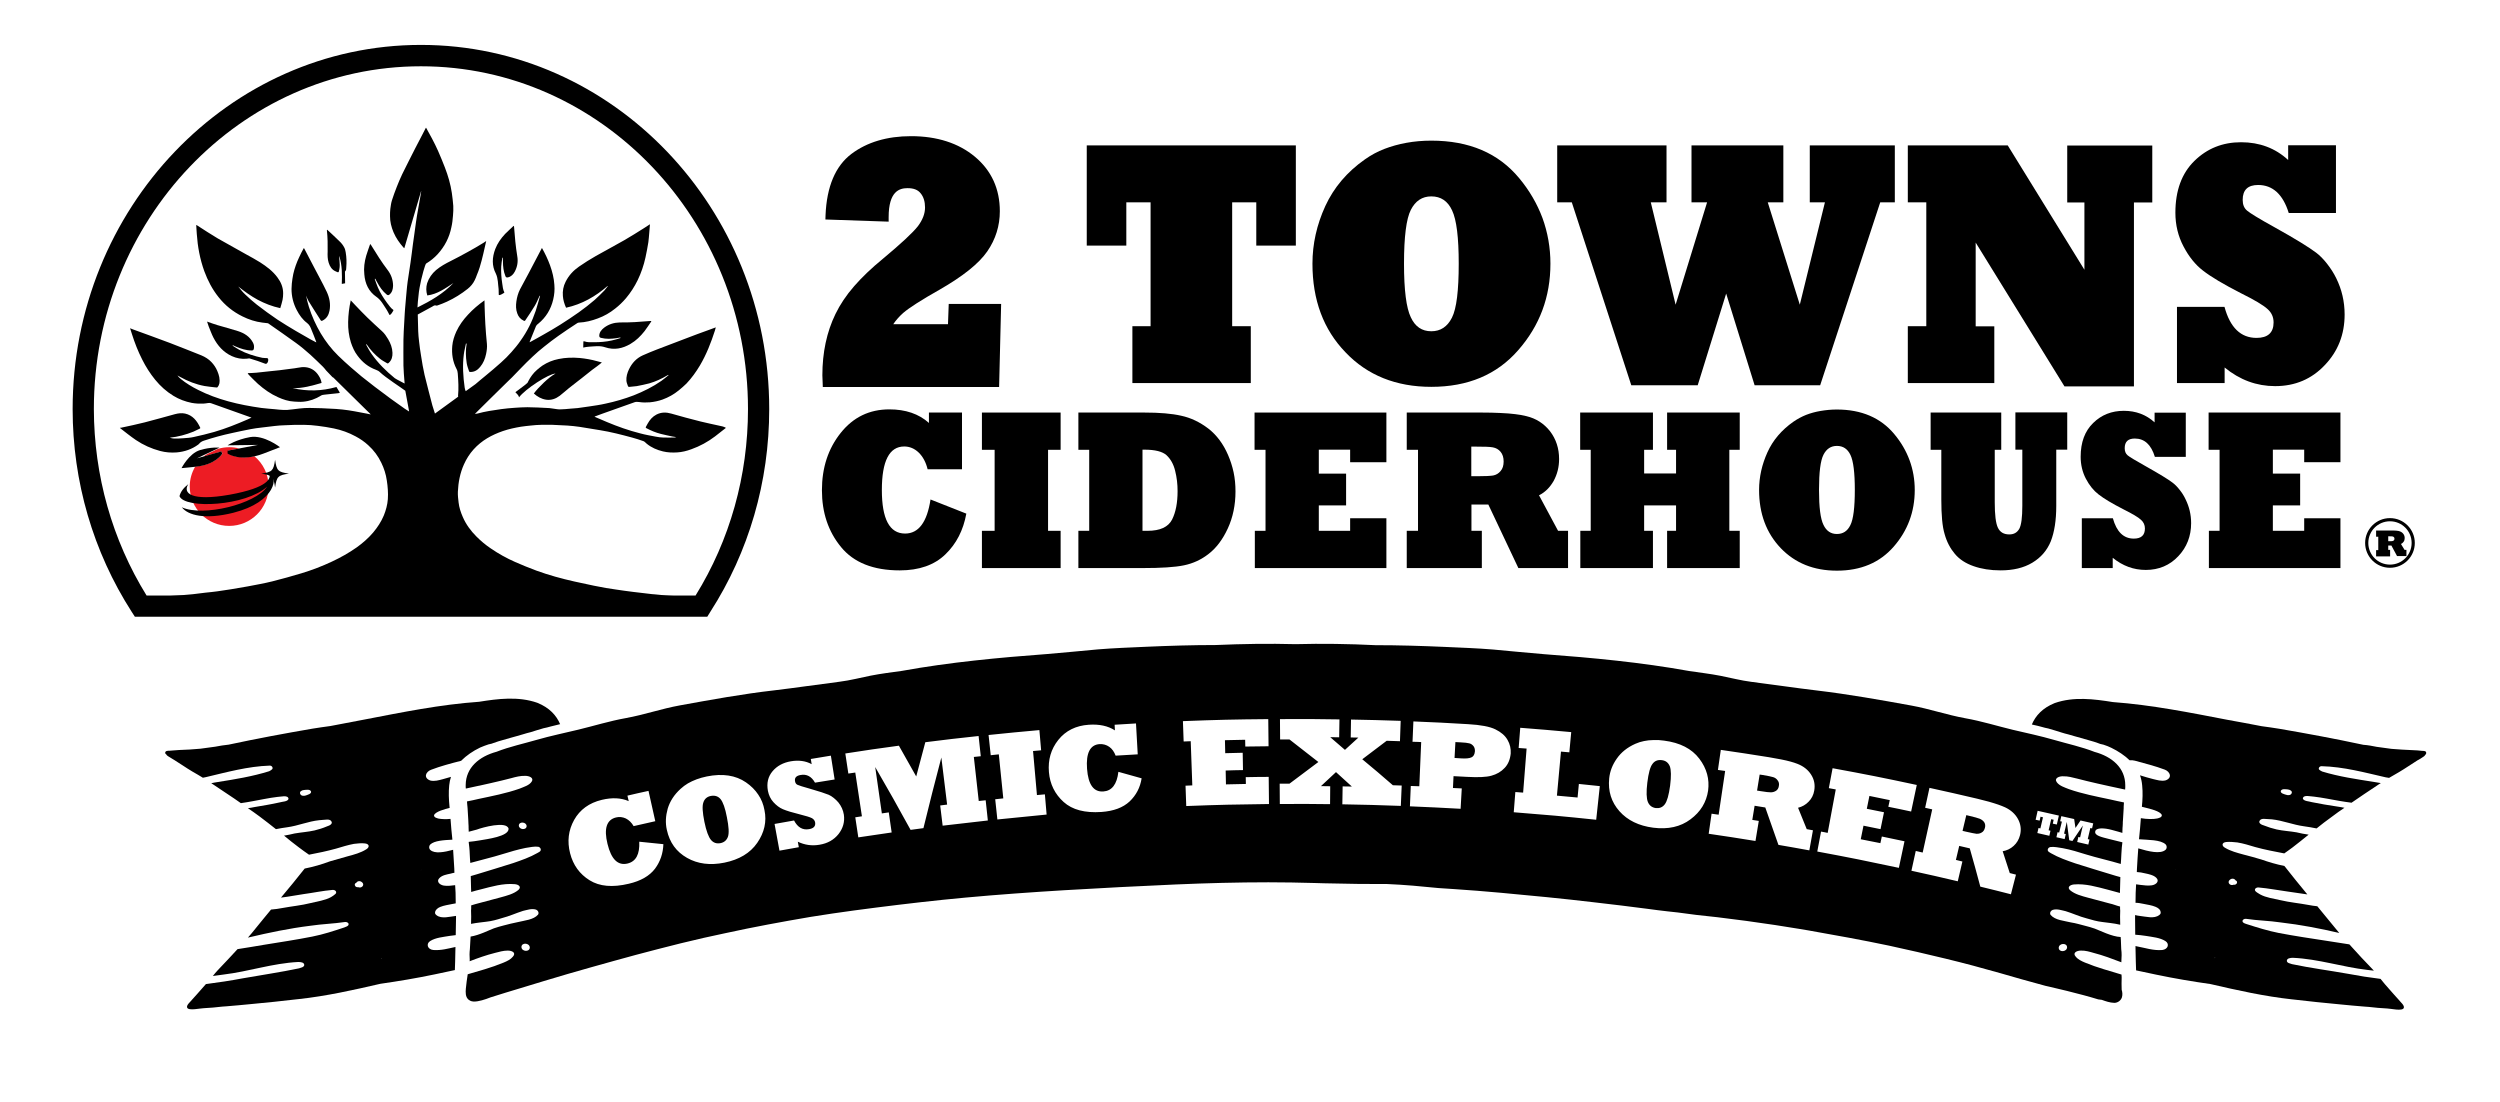 <svg xmlns="http://www.w3.org/2000/svg" xmlns:xlink="http://www.w3.org/1999/xlink" id="Layer_1" x="0px" y="0px" viewBox="0 0 173.13 76.29" style="enable-background:new 0 0 173.13 76.29;" xml:space="preserve"><style type="text/css">	.st0{fill-rule:evenodd;clip-rule:evenodd;}	.st1{fill:#ED1C24;}</style><path d="M33.83,51.55c0.07-0.02,0.15-0.04,0.22-0.05c0.03-0.01,0.05-0.02,0.08-0.03c0.13-0.05,0.25-0.09,0.38-0.13 c0.29-0.09,0.58-0.17,0.87-0.25c0.14-0.04,0.28-0.08,0.43-0.12c0.15-0.04,0.3-0.08,0.45-0.13c0.15-0.05,0.31-0.09,0.47-0.13 c0.16-0.05,0.32-0.1,0.48-0.15c0.15-0.04,0.29-0.09,0.44-0.13c0.08-0.02,0.16-0.04,0.23-0.05c0.09-0.02,0.17-0.04,0.26-0.07 c0.16-0.04,0.33-0.08,0.49-0.12c0.05-0.01,0.11-0.03,0.16-0.04c-0.26-0.61-0.74-1.14-1.58-1.48c-1.32-0.46-2.72-0.28-4.03-0.07 c-2.71,0.19-5.34,0.73-7.94,1.23c-0.78,0.15-1.57,0.3-2.36,0.45c-0.41,0.06-0.83,0.11-1.23,0.18c-1.92,0.33-3.86,0.69-5.77,1.1 c-0.02,0-0.04,0.01-0.05,0.01c-0.3,0.03-0.62,0.08-0.92,0.14c-0.34,0.04-0.68,0.09-1.03,0.14c-0.48,0.04-0.98,0.08-1.47,0.09 c-0.23,0.01-0.45,0.04-0.67,0.05c-0.12,0-0.29,0-0.3,0.14c0,0.05,0.03,0.09,0.07,0.11c0.02,0.05,0.08,0.1,0.13,0.13 c0.13,0.09,0.39,0.23,0.39,0.24c0,0-0.01,0-0.01-0.01c0,0,0,0,0,0c0.44,0.27,0.86,0.57,1.3,0.83c0.24,0.14,0.49,0.28,0.73,0.43 c0.07-0.01,0.13-0.02,0.2-0.04c1.45-0.34,2.9-0.75,4.44-0.8c0.14,0,0.24,0.15,0.16,0.25c-0.06,0.06-0.13,0.1-0.21,0.14 c-1.15,0.36-2.37,0.56-3.58,0.75c-0.15,0.02-0.29,0.05-0.43,0.08c0.07,0.04,0.14,0.09,0.2,0.13c0.61,0.42,1.25,0.82,1.85,1.25 c0.27-0.04,0.53-0.08,0.79-0.13c0.57-0.1,1.14-0.23,1.73-0.3c0.21,0,0.77-0.17,0.78,0.14c-0.06,0.19-0.43,0.18-0.62,0.24 c-0.57,0.13-1.15,0.22-1.73,0.32c-0.15,0.03-0.3,0.06-0.46,0.08c0.27,0.18,0.53,0.37,0.79,0.56c0.01,0.01,0.03,0.02,0.04,0.03 c0.37,0.28,0.75,0.57,1.11,0.86c0.26-0.05,0.53-0.1,0.78-0.13c0.75-0.1,1.45-0.41,2.22-0.49c0.16-0.02,0.33-0.02,0.5-0.04 c0.09-0.01,0.21,0,0.29,0.06c0.22,0.21-0.06,0.35-0.26,0.41c-0.28,0.12-0.57,0.21-0.86,0.28c-0.44,0.1-0.92,0.13-1.38,0.21 c-0.24,0.06-0.49,0.11-0.73,0.15c0.33,0.27,0.67,0.55,1.01,0.8c0.23,0.18,0.48,0.35,0.72,0.52c0.63-0.12,1.26-0.25,1.87-0.42 c0.41-0.12,0.81-0.25,1.24-0.33c0.24-0.03,0.52-0.06,0.77-0.03c0.33,0.04,0.31,0.28,0.08,0.41c-0.38,0.24-0.83,0.36-1.28,0.48 c-0.41,0.11-0.82,0.23-1.23,0.35c-0.56,0.21-1.14,0.38-1.75,0.5c-0.54,0.68-1.08,1.35-1.64,2.01c0.03,0,0.06-0.01,0.09-0.01 c0.49-0.06,0.98-0.16,1.47-0.23c0.67-0.09,1.32-0.23,2-0.29c0.18-0.02,0.34,0.12,0.22,0.27c-0.09,0.09-0.21,0.16-0.32,0.23 c-0.42,0.23-0.94,0.29-1.41,0.41c-0.63,0.16-1.29,0.22-1.94,0.34c-0.26,0.05-0.53,0.09-0.8,0.11c-0.36,0.44-0.73,0.88-1.09,1.33 c-0.16,0.2-0.33,0.41-0.51,0.61c0.02,0,0.03-0.01,0.05-0.01c1.39-0.33,2.82-0.63,4.28-0.81c0.79-0.12,1.61-0.14,2.4-0.26 c0.11-0.01,0.25,0.05,0.24,0.16c0,0.13-0.19,0.17-0.3,0.22c-0.72,0.24-1.45,0.48-2.21,0.63c-1.1,0.22-2.25,0.39-3.35,0.57 c-0.61,0.1-1.22,0.21-1.83,0.3c-0.45,0.49-0.91,0.98-1.37,1.46c-0.12,0.13-0.23,0.26-0.34,0.4c0.25-0.03,0.5-0.07,0.74-0.1 c1.75-0.21,3.39-0.78,5.17-0.87c0.16,0,0.43,0.02,0.42,0.22c-0.03,0.15-0.23,0.17-0.36,0.22c-1.28,0.27-2.6,0.46-3.89,0.69 c-0.84,0.16-1.7,0.29-2.56,0.4c-0.1,0.11-0.2,0.23-0.3,0.34c-0.22,0.24-0.43,0.5-0.66,0.74c-0.1,0.14-0.41,0.37-0.34,0.55 c0.09,0.24,0.92,0.04,1.15,0.04c0,0,0,0,0,0c0.43-0.02,0.86-0.06,1.28-0.11c0.09,0,0.19-0.01,0.28-0.02 c0.55-0.04,1.11-0.1,1.66-0.15c1.13-0.1,2.2-0.22,3.34-0.35c0,0,0,0,0,0c0,0,0,0,0,0c0,0,0,0,0,0c0,0,0,0,0,0c0,0,0.01,0,0.01,0 c1.93-0.21,3.8-0.63,5.66-1.06c1.26-0.18,2.51-0.39,3.75-0.65c0.48-0.1,0.95-0.2,1.41-0.3c0-0.2,0.01-0.41,0.02-0.61 c0.01-0.3,0.01-0.6,0.02-0.91c0-0.03,0-0.05,0-0.08c-0.51,0.11-0.99,0.25-1.53,0.21c-0.41-0.04-0.52-0.43-0.22-0.62 c0.38-0.24,0.9-0.28,1.37-0.36c0.13-0.02,0.27-0.04,0.4-0.05c0.01-0.39,0.02-0.78,0.02-1.16c0-0.06,0-0.12,0-0.17c0,0-0.01,0-0.01,0 c-0.4,0.04-0.99,0.23-1.34-0.05c-0.07-0.05-0.12-0.13-0.1-0.2c0.02-0.17,0.18-0.3,0.35-0.37c0.27-0.11,0.57-0.15,0.86-0.21 c0.07-0.01,0.14-0.03,0.22-0.04c-0.01-0.24,0-0.48-0.01-0.72c0,0,0-0.01,0-0.01c-0.01-0.18-0.02-0.36-0.03-0.53 c-0.25,0.03-0.52,0.07-0.78,0.03c-0.31-0.05-0.54-0.3-0.31-0.52c0.19-0.2,0.5-0.25,0.78-0.31c0.08-0.03,0.17-0.04,0.26-0.06 c-0.01-0.1-0.01-0.2-0.01-0.3c-0.02-0.43-0.05-0.86-0.08-1.29c-0.62,0.17-1.28,0.29-1.58,0.01c-0.11-0.11-0.1-0.27-0.01-0.37 c0.29-0.28,0.97-0.31,1.54-0.34c-0.05-0.48-0.1-0.96-0.13-1.44c-0.31,0.03-0.61,0.02-0.83-0.02c0.01,0,0.02,0.01,0.04,0.01 c-0.14-0.04-0.37-0.08-0.35-0.25c0.1-0.25,0.76-0.42,1.08-0.5c0-0.03-0.01-0.06-0.01-0.09c-0.05-0.5-0.07-1-0.02-1.48 c0.02-0.2,0.06-0.39,0.12-0.58c-0.19,0.05-0.37,0.11-0.56,0.16c-0.27,0.07-0.58,0.17-0.88,0.09c-0.48-0.18-0.31-0.6,0.06-0.74 c0.65-0.25,1.37-0.44,2.07-0.62c0,0,0.01,0,0.01,0c0.37-0.37,0.82-0.68,1.32-0.92C33.45,51.69,33.63,51.61,33.83,51.55z  M21.17,55.09c-0.13,0.04-0.32,0.04-0.38-0.11c-0.07-0.16,0.11-0.26,0.26-0.27c0.15-0.01,0.42-0.07,0.49,0.1 C21.58,54.98,21.3,55.04,21.17,55.09z M22.91,50.27c0.08-0.01,0.16-0.02,0.25-0.03C23.07,50.25,22.98,50.26,22.91,50.27z  M23.34,50.21c0.31-0.04,0.62-0.09,0.73-0.1C23.96,50.13,23.65,50.17,23.34,50.21z M24.81,61.44c-0.1,0.02-0.22-0.03-0.24-0.15 c-0.01-0.08,0.03-0.13,0.1-0.15c0.07-0.13,0.29-0.19,0.45,0.01C25.24,61.33,25.02,61.53,24.81,61.44z M26.39,66.36 c0.01-0.01,0.01-0.01,0.02-0.02c0.01,0.01,0.01,0.02,0.02,0.02c0,0,0.01,0.01,0.01,0.01C26.42,66.37,26.41,66.37,26.39,66.36z  M28.95,64.99c0,0,0-0.01,0-0.01c0-0.02,0-0.03,0-0.05h0C28.95,64.95,28.95,64.98,28.95,64.99z M29.15,60.26 c0-0.01,0.01-0.02,0.01-0.03c0,0.01,0,0.02,0,0.03C29.16,60.26,29.15,60.26,29.15,60.26z"></path><path d="M167.75,52c-0.22-0.02-0.45-0.05-0.67-0.05c-0.49-0.02-0.99-0.05-1.47-0.09c-0.34-0.05-0.68-0.1-1.02-0.14 c-0.3-0.06-0.61-0.12-0.92-0.14c-0.02,0-0.03-0.01-0.05-0.01c-1.91-0.41-3.85-0.77-5.77-1.1c-0.4-0.07-0.82-0.12-1.23-0.18 c0,0,0,0,0,0c-0.78-0.15-1.57-0.3-2.36-0.44c-2.6-0.5-5.23-1.03-7.94-1.23c-1.31-0.21-2.71-0.39-4.03,0.07 c-0.84,0.34-1.32,0.87-1.58,1.48c0.05,0.02,0.11,0.03,0.16,0.04c0.16,0.04,0.33,0.07,0.49,0.12c0.08,0.02,0.17,0.05,0.26,0.07 c0.08,0.02,0.16,0.03,0.23,0.05c0.15,0.04,0.29,0.09,0.44,0.13c0.16,0.05,0.32,0.1,0.48,0.15c0.15,0.05,0.31,0.09,0.47,0.13 c0.15,0.05,0.3,0.09,0.45,0.13c0.14,0.04,0.28,0.08,0.43,0.12c0.29,0.08,0.58,0.17,0.87,0.25c0.13,0.04,0.26,0.08,0.38,0.13 c0.03,0.01,0.05,0.02,0.08,0.03c0.07,0.01,0.15,0.03,0.22,0.05c0.2,0.06,0.38,0.14,0.55,0.22c0.47,0.23,0.91,0.52,1.26,0.86 c0.13-0.01,0.26,0,0.37,0.03c0.69,0.19,1.41,0.37,2.07,0.62c0.36,0.14,0.54,0.56,0.06,0.74c-0.31,0.08-0.61-0.03-0.88-0.09 c-0.29-0.07-0.58-0.16-0.87-0.25c-0.01,0-0.02-0.01-0.03-0.01c0.08,0.23,0.13,0.46,0.15,0.7c0.05,0.49,0.03,0.98-0.02,1.48 c0.08,0.02,0.16,0.04,0.24,0.06c0.28,0.07,1.04,0.24,1.14,0.51c0.02,0.17-0.21,0.21-0.35,0.25c0.01,0,0.02-0.01,0.04-0.01 c-0.29,0.06-0.73,0.05-1.14-0.02c-0.03,0.49-0.08,0.97-0.13,1.46c0.6,0.05,1.5,0.02,1.85,0.36c0.09,0.1,0.1,0.26-0.01,0.37 c-0.36,0.32-1.19,0.11-1.89-0.1c-0.04,0.47-0.06,0.93-0.09,1.4c0,0.08-0.01,0.16-0.01,0.24c0.19,0.01,0.38,0.04,0.57,0.09 c0.28,0.06,0.59,0.12,0.78,0.31c0.23,0.22,0.01,0.47-0.31,0.52c-0.27,0.04-0.54,0-0.8-0.03c-0.1-0.01-0.19-0.03-0.29-0.04 c-0.01,0.2-0.02,0.4-0.03,0.6c0,0,0,0.01,0,0.01c0,0.22-0.01,0.45-0.01,0.67c0.19,0,0.38,0.04,0.53,0.07 c0.29,0.06,0.6,0.1,0.86,0.21c0.17,0.07,0.34,0.19,0.35,0.37c0.02,0.07-0.02,0.15-0.1,0.2c-0.35,0.28-0.94,0.1-1.34,0.06 c-0.1-0.01-0.21-0.03-0.33-0.06c0,0.08,0,0.17,0,0.25c0,0.37,0.01,0.74,0.01,1.11c0.24,0.02,0.49,0.04,0.72,0.08 c0.47,0.08,0.99,0.12,1.37,0.36c0.3,0.19,0.19,0.57-0.22,0.62c-0.63,0.05-1.18-0.15-1.79-0.26c-0.02-0.01-0.04-0.01-0.06-0.02 c0,0.06,0,0.12,0,0.17c0.01,0.3,0.01,0.6,0.02,0.91c0,0.2,0.02,0.41,0.02,0.61c0.47,0.1,0.94,0.2,1.41,0.3 c1.24,0.26,2.49,0.47,3.75,0.65c1.86,0.43,3.73,0.85,5.66,1.06c0,0,0.01,0,0.01,0c0,0,0,0,0,0c0,0,0,0,0,0c0,0,0,0,0,0c0,0,0,0,0,0 c1.14,0.13,2.22,0.25,3.34,0.35c0.55,0.05,1.1,0.11,1.66,0.15c0.09,0.01,0.19,0.01,0.28,0.02c0.42,0.05,0.85,0.09,1.28,0.11 c0,0,0,0,0,0c0.23,0,1.06,0.21,1.15-0.04c0.06-0.18-0.24-0.41-0.34-0.55c-0.23-0.24-0.44-0.5-0.66-0.74 c-0.22-0.23-0.41-0.48-0.61-0.72c-0.75-0.09-1.5-0.21-2.24-0.35c-1.29-0.23-2.61-0.4-3.89-0.67c-0.13-0.05-0.34-0.07-0.36-0.22 c-0.01-0.19,0.25-0.22,0.42-0.22c1.78,0.08,3.42,0.64,5.17,0.84c0.14,0.02,0.29,0.04,0.43,0.05c-0.01-0.01-0.02-0.02-0.02-0.03 c-0.57-0.59-1.13-1.18-1.67-1.79c-0.51-0.08-1.03-0.16-1.54-0.24c-1.11-0.17-2.25-0.34-3.35-0.55c-0.76-0.15-1.49-0.38-2.21-0.61 c-0.11-0.04-0.3-0.08-0.3-0.21c0-0.11,0.13-0.17,0.24-0.16c0.79,0.12,1.61,0.13,2.4,0.25c1.38,0.16,2.74,0.42,4.06,0.73 c-0.08-0.1-0.16-0.19-0.24-0.29c-0.42-0.52-0.85-1.04-1.28-1.56c-0.2-0.02-0.41-0.05-0.61-0.09c-0.64-0.12-1.31-0.18-1.94-0.33 c-0.47-0.11-0.99-0.17-1.41-0.4c-0.11-0.07-0.23-0.13-0.32-0.22c-0.12-0.14,0.04-0.28,0.22-0.26c0.68,0.06,1.33,0.19,2,0.28 c0.46,0.06,0.91,0.14,1.37,0.2c-0.54-0.65-1.07-1.31-1.59-1.97c-0.55-0.11-1.09-0.27-1.6-0.45c-0.41-0.12-0.82-0.24-1.23-0.34 c-0.44-0.12-0.9-0.24-1.28-0.47c-0.23-0.12-0.25-0.36,0.08-0.4c0.25-0.02,0.53,0,0.77,0.03c0.43,0.07,0.84,0.2,1.24,0.32 c0.65,0.18,1.33,0.31,2.01,0.44c0.19-0.14,0.39-0.27,0.57-0.41c0.38-0.29,0.75-0.59,1.12-0.89c-0.28-0.04-0.57-0.09-0.84-0.16 c-0.46-0.08-0.93-0.1-1.38-0.2c-0.3-0.07-0.59-0.16-0.86-0.27c-0.19-0.05-0.48-0.19-0.26-0.4c0.08-0.06,0.2-0.07,0.29-0.06 c0.17,0.01,0.34,0.02,0.5,0.03c0.76,0.08,1.47,0.38,2.22,0.48c0.29,0.04,0.59,0.09,0.88,0.15c0.33-0.27,0.67-0.53,1.02-0.78 c0.01-0.01,0.03-0.02,0.04-0.03c0.28-0.22,0.58-0.42,0.87-0.62c-0.18-0.03-0.36-0.07-0.53-0.09c-0.58-0.09-1.16-0.18-1.73-0.3 c-0.18-0.06-0.55-0.06-0.62-0.24c0.01-0.31,0.57-0.14,0.78-0.14c0.58,0.07,1.16,0.19,1.73,0.29c0.28,0.05,0.57,0.09,0.86,0.13 c0.58-0.41,1.19-0.8,1.78-1.2c0.08-0.06,0.17-0.11,0.25-0.16c-0.16-0.03-0.32-0.06-0.48-0.08c-1.21-0.19-2.43-0.37-3.58-0.72 c-0.08-0.04-0.16-0.08-0.21-0.13c-0.08-0.09,0.02-0.24,0.16-0.24c1.55,0.04,2.99,0.44,4.44,0.77c0.08,0.01,0.16,0.03,0.24,0.04 c0.23-0.14,0.46-0.27,0.69-0.4c0.44-0.26,0.87-0.56,1.3-0.83c0,0,0,0,0,0c0,0-0.01,0.01-0.01,0.01s0.27-0.15,0.39-0.24 c0.06-0.03,0.11-0.08,0.13-0.13c0.04-0.03,0.06-0.06,0.07-0.11C168.04,52,167.87,52,167.75,52z M150.64,60.23c0-0.01,0-0.02,0-0.03 c0,0.01,0.01,0.02,0.01,0.03C150.65,60.23,150.64,60.23,150.64,60.23z M150.85,64.97c0-0.02,0-0.04,0-0.06l0,0c0,0.02,0,0.03,0,0.05 C150.85,64.96,150.85,64.96,150.85,64.97z M154.37,60.98c0.16-0.2,0.38-0.14,0.45-0.01c0.06,0.02,0.11,0.07,0.1,0.15 c-0.02,0.12-0.15,0.17-0.24,0.15C154.47,61.36,154.25,61.16,154.37,60.98z M153.36,66.35c0,0,0.01-0.01,0.01-0.01 c0.01-0.01,0.01-0.02,0.02-0.02c0.01,0.01,0.01,0.01,0.02,0.02C153.39,66.34,153.38,66.35,153.36,66.35z M156.04,50.2 c0.1,0.01,0.3,0.04,0.46,0.06C156.33,50.24,156.14,50.21,156.04,50.2z M158.7,54.94c-0.06,0.14-0.25,0.15-0.38,0.1 c-0.13-0.04-0.41-0.1-0.37-0.27c0.08-0.17,0.34-0.11,0.49-0.1C158.59,54.69,158.77,54.78,158.7,54.94z"></path><path d="M122.8,53.82c-0.13-0.04-0.37-0.09-0.73-0.15c-0.09-0.01-0.13-0.02-0.21-0.03c-0.07,0.44-0.11,0.66-0.18,1.11 c0.1,0.02,0.16,0.03,0.26,0.04c0.34,0.06,0.58,0.08,0.7,0.08c0.13,0,0.25-0.04,0.36-0.11c0.1-0.07,0.17-0.18,0.19-0.33 c0.03-0.15,0-0.28-0.08-0.38C123.04,53.94,122.93,53.86,122.8,53.82z"></path><path d="M101.76,51.48c-0.12-0.03-0.32-0.06-0.6-0.07c-0.15-0.01-0.22-0.01-0.37-0.02c-0.02,0.44-0.04,0.66-0.06,1.1 c0.18,0.01,0.28,0.02,0.46,0.03c0.32,0.02,0.56,0,0.71-0.07c0.14-0.06,0.22-0.2,0.24-0.41c0.01-0.14-0.02-0.26-0.09-0.36 C101.97,51.58,101.88,51.51,101.76,51.48z"></path><path d="M49.9,55.34c-0.17-0.2-0.39-0.27-0.67-0.22c-0.26,0.05-0.44,0.2-0.52,0.45c-0.09,0.24-0.06,0.69,0.07,1.34 c0.13,0.64,0.29,1.06,0.46,1.26c0.17,0.2,0.39,0.27,0.65,0.22c0.26-0.05,0.43-0.2,0.52-0.44c0.09-0.25,0.06-0.7-0.07-1.35 C50.22,55.96,50.07,55.55,49.9,55.34z"></path><path d="M115.07,52.64c-0.26-0.03-0.48,0.05-0.63,0.26c-0.16,0.2-0.28,0.64-0.36,1.3c-0.08,0.65-0.06,1.1,0.04,1.34 c0.1,0.24,0.28,0.38,0.54,0.42c0.26,0.03,0.47-0.05,0.63-0.26c0.16-0.21,0.28-0.64,0.37-1.3c0.08-0.64,0.07-1.08-0.02-1.33 C115.53,52.81,115.35,52.67,115.07,52.64z"></path><path d="M146.12,54.43L146.12,54.43c-0.01,0-0.03-0.01-0.03-0.01L146.12,54.43z"></path><path d="M137.1,56.7c-0.13-0.05-0.37-0.12-0.72-0.2c-0.09-0.02-0.13-0.03-0.21-0.05c-0.1,0.44-0.15,0.65-0.26,1.09 c0.1,0.02,0.16,0.04,0.26,0.06c0.34,0.08,0.57,0.12,0.7,0.14c0.13,0.01,0.26-0.02,0.37-0.09c0.11-0.06,0.18-0.17,0.22-0.32 c0.04-0.15,0.02-0.28-0.05-0.39C137.34,56.84,137.24,56.76,137.1,56.7z"></path><g id="SigMark_x5F_H_x5F_White_00000057128338169017729740000016420178790033248673_">	<g id="XMLID_00000090996305602365192070000013392361030202193027_">		<g id="R-Ball_00000093892937503896177860000010328854461138929069_">			<path id="XMLID_00000127023439451110960230000009819094487709039250_" d="M165.51,39.32c-0.95,0-1.72-0.77-1.72-1.72    c0-0.95,0.77-1.72,1.72-1.72c0.95,0,1.72,0.77,1.72,1.72C167.23,38.55,166.46,39.32,165.51,39.32z M165.51,36.1    c-0.83,0-1.5,0.67-1.5,1.5c0,0.83,0.67,1.5,1.5,1.5s1.5-0.67,1.5-1.5C167.01,36.77,166.34,36.1,165.51,36.1z"></path>		</g>		<g id="XMLID_00000101820952062862071400000013533932039740371853_">			<g id="XMLID_00000044863256907402941930000002578501573094795197_">				<path id="XMLID_00000035502323389948044780000000145952125382666409_" d="M48.98,42.71H9.34l-0.22-0.34     c-2.67-4.16-4.09-9.02-4.09-14.04c0-13.9,10.82-25.22,24.12-25.22c13.3,0,24.12,11.31,24.12,25.22c0,5.03-1.41,9.89-4.08,14.04     L48.98,42.71z M10.15,41.24h38.02c2.38-3.84,3.63-8.3,3.63-12.91c0-13.09-10.16-23.74-22.65-23.74     c-12.49,0-22.65,10.65-22.65,23.74C6.51,32.94,7.77,37.39,10.15,41.24z"></path>			</g>		</g>	</g></g><g id="XMLID_00000034058239391243871540000000112796096509674421_">	<path id="XMLID_00000173878025532231255190000009779643840289687453_" d="M165.52,38.53h-0.97V38.1h0.15v-0.93h-0.15v-0.43h0.97  c0.09,0,0.17,0,0.24,0c0.08,0,0.14,0.01,0.19,0.01c0.05,0.01,0.1,0.01,0.15,0.02c0.13,0.03,0.23,0.08,0.31,0.17  c0.08,0.09,0.12,0.2,0.12,0.32c0,0.09-0.02,0.18-0.07,0.25c-0.05,0.07-0.11,0.13-0.19,0.16l0.25,0.41h0.13v0.43H166l-0.39-0.73  h-0.22v0.3h0.13V38.53z M165.39,37.14v0.34h0.08c0.1,0,0.17,0,0.21-0.01c0.04-0.01,0.07-0.02,0.1-0.05  c0.03-0.03,0.04-0.06,0.04-0.11c0-0.05-0.01-0.08-0.04-0.11c-0.03-0.03-0.06-0.05-0.1-0.05c-0.04-0.01-0.11-0.01-0.22-0.01H165.39z  "></path></g><g id="XMLID_00000140735821797007644120000016213995566573502860_">	<path d="M65.7,21.08l-0.05,1.37h-3.79c0.19-0.28,0.42-0.54,0.69-0.78c0.42-0.36,1.26-0.9,2.52-1.61c1.63-0.94,2.71-1.8,3.3-2.65  c0.58-0.84,0.87-1.78,0.87-2.78c0-1.55-0.58-2.82-1.73-3.78c-1.13-0.94-2.62-1.42-4.42-1.42c-1.65,0-3.04,0.41-4.13,1.23  c-1.11,0.84-1.71,2.27-1.79,4.24l-0.01,0.3l4.38,0.15v-0.31c0-1.8,0.75-2.01,1.31-2.01c0.41,0,0.71,0.11,0.9,0.35  c0.21,0.25,0.31,0.58,0.31,0.99c0,0.43-0.17,0.86-0.49,1.29c-0.36,0.46-1.18,1.22-2.44,2.27c-0.77,0.63-1.44,1.27-1.98,1.89  c-0.55,0.63-0.98,1.28-1.29,1.92c-0.61,1.25-0.91,2.68-0.91,4.25c0,0.01,0.01,0.18,0.02,0.52l0.01,0.29h12.21l0.14-5.75H65.7z"></path>	<path id="XMLID_00000053528470554603168790000006643642982566717332_" d="M86.62,26.53h-8.2v-3.94h1.26v-8.58H78v3h-2.74v-6.94  h14.48v6.94H87v-3h-1.67v8.58h1.29V26.53z"></path>	<path id="XMLID_00000005245696429336472730000003021920711481491616_" d="M90.89,18.26c0-1.37,0.3-2.7,0.89-3.99  c0.59-1.28,1.5-2.36,2.74-3.23c0.44-0.31,0.89-0.55,1.36-0.73c0.47-0.18,0.97-0.32,1.52-0.42c0.55-0.1,1.12-0.15,1.72-0.15  c2.62,0,4.64,0.86,6.08,2.59c0.71,0.85,1.25,1.78,1.62,2.77c0.36,0.99,0.55,2.05,0.55,3.16c0,2.3-0.74,4.29-2.23,5.99  c-1.48,1.7-3.49,2.54-6.02,2.54c-2.44,0-4.43-0.8-5.94-2.39C91.65,22.82,90.89,20.77,90.89,18.26z M97.23,18.26  c0,1.83,0.16,3.07,0.47,3.71c0.3,0.65,0.77,0.97,1.42,0.97c0.64,0,1.11-0.31,1.43-0.94c0.32-0.63,0.47-1.88,0.47-3.74  c0-1.81-0.15-3.04-0.46-3.69c-0.3-0.65-0.78-0.97-1.44-0.97c-0.63,0-1.1,0.31-1.42,0.94C97.39,15.15,97.23,16.4,97.23,18.26z"></path>	<path id="XMLID_00000016786485006387829730000008450351933633156778_" d="M117.57,26.68h-4.6l-4.12-12.67h-1.01v-3.94h7.57v3.94  h-1.09l1.72,7.09l2.18-7.09h-1.08v-3.94h6.36v3.94h-1.08l2.22,7.09l1.74-7.09h-1.05v-3.94h5.89v3.94h-1.01l-4.16,12.67h-4.54  l-1.97-6.35L117.57,26.68z"></path>	<path id="XMLID_00000016064993583887964710000011556904718141047482_" d="M138.12,26.53h-6v-3.94h1.28v-8.58h-1.28v-3.94h6.92  l5.31,8.61v-4.66h-1.19v-3.94h5.89v3.94h-1.27v12.74h-4.81l-6.15-9.96v5.8h1.29V26.53z"></path>	<path id="XMLID_00000079479911409428035770000014470104866231896243_" d="M154.05,26.53h-3.29v-5.28h3.29  c0.39,1.44,1.13,2.15,2.22,2.15c0.78,0,1.18-0.36,1.18-1.07c0-0.37-0.14-0.68-0.41-0.92c-0.29-0.27-0.91-0.64-1.86-1.11  c-1.19-0.61-2.07-1.13-2.63-1.57c-0.52-0.4-0.97-0.96-1.34-1.67c-0.37-0.7-0.56-1.48-0.56-2.33c0-1.53,0.44-2.73,1.32-3.59  c0.88-0.86,1.95-1.29,3.23-1.29c1.28,0,2.37,0.41,3.26,1.23v-1.02h3.31v4.69h-3.27c-0.4-1.29-1.11-1.94-2.12-1.94  c-0.71,0-1.07,0.34-1.07,1.03c0,0.33,0.1,0.58,0.31,0.75c0.2,0.17,0.83,0.56,1.9,1.15c1.44,0.8,2.39,1.39,2.88,1.76  c0.24,0.18,0.5,0.44,0.75,0.76c0.26,0.33,0.47,0.66,0.64,1.01c0.38,0.77,0.58,1.61,0.58,2.51c0,1.38-0.46,2.55-1.37,3.5  c-0.91,0.97-2.06,1.46-3.44,1.46c-1.29,0-2.45-0.43-3.5-1.29V26.53z"></path>	<path id="XMLID_00000095313965246634944730000009704945781127526798_" d="M64.44,34.59l2.48,0.98c-0.21,1.15-0.69,2.09-1.45,2.82  c-0.76,0.74-1.82,1.11-3.16,1.11c-1.83,0-3.19-0.54-4.07-1.62c-0.88-1.07-1.32-2.38-1.32-3.93c0-1.56,0.43-2.88,1.3-3.97  c0.87-1.09,1.99-1.63,3.37-1.63c1.12,0,2.04,0.31,2.74,0.94v-0.72h2.29v3.93h-2.38c-0.12-0.49-0.33-0.88-0.62-1.16  c-0.29-0.28-0.63-0.42-1-0.42c-1.03,0-1.55,1-1.55,3.01c0,2.01,0.53,3.02,1.61,3.02C63.61,36.95,64.2,36.17,64.44,34.59z"></path>	<path id="XMLID_00000141425260970584473730000002280434209497481118_" d="M73.45,39.34h-5.45v-2.58h0.88v-5.61h-0.88v-2.58h5.45  v2.58h-0.87v5.61h0.87V39.34z"></path>	<path id="XMLID_00000026865164784432837980000004300357965704742815_" d="M79.12,39.34h-4.44v-2.58h0.75v-5.61h-0.75v-2.58h4.57  c1.04,0,1.9,0.07,2.55,0.22c0.66,0.14,1.29,0.44,1.88,0.89c0.58,0.45,1.04,1.07,1.37,1.84c0.16,0.37,0.29,0.77,0.38,1.19  c0.09,0.42,0.13,0.87,0.13,1.33c0,0.93-0.18,1.79-0.53,2.55c-0.35,0.76-0.79,1.35-1.32,1.76c-0.52,0.41-1.09,0.67-1.72,0.8  C81.37,39.28,80.41,39.34,79.12,39.34z M79.12,31.15v5.61h0.35c0.87,0,1.43-0.26,1.7-0.78c0.26-0.52,0.38-1.18,0.38-1.97  c0-0.47-0.05-0.94-0.17-1.41c-0.11-0.46-0.32-0.82-0.6-1.08c-0.28-0.25-0.79-0.38-1.52-0.38H79.12z"></path>	<path id="XMLID_00000020374734868925231220000013536689548108731777_" d="M96.01,39.34H86.9v-2.58h0.74v-5.61h-0.76v-2.58h9.13  v3.44H93.5v-0.87h-2.17v1.66h1.89V35h-1.89v1.76h2.17v-0.87h2.51V39.34z"></path>	<path id="XMLID_00000067919415853527384240000003566373741426612624_" d="M102.61,39.34h-5.19v-2.58h0.78v-5.61h-0.78v-2.58h5.19  c0.47,0,0.9,0.01,1.3,0.03c0.4,0.02,0.74,0.04,1.02,0.08c0.28,0.03,0.54,0.08,0.78,0.14c0.67,0.16,1.21,0.51,1.63,1.04  c0.42,0.55,0.63,1.19,0.63,1.93c0,0.56-0.13,1.06-0.38,1.52c-0.26,0.45-0.59,0.78-1.01,0.99l1.32,2.46h0.69v2.58h-3.44l-2.08-4.4  h-1.17v1.82h0.72V39.34z M101.89,30.93v2.05h0.41c0.54,0,0.91-0.02,1.1-0.05c0.21-0.04,0.38-0.14,0.52-0.31  c0.14-0.16,0.21-0.38,0.21-0.66c0-0.28-0.07-0.5-0.21-0.67c-0.14-0.17-0.32-0.27-0.54-0.31c-0.21-0.04-0.6-0.05-1.15-0.05H101.89z"></path>	<path id="XMLID_00000064341405120478889760000009605199166894096003_" d="M114.47,39.34h-5.03v-2.58h0.72v-5.61h-0.73v-2.58h5.04  v2.58h-0.61v1.64h2.21v-1.64h-0.62v-2.58h5.03v2.58h-0.72v5.61h0.72v2.58h-5.03v-2.58h0.62V35h-2.21v1.76h0.61V39.34z"></path>	<path id="XMLID_00000054946164250626392870000003278050104274545577_" d="M121.82,33.93c0-0.9,0.2-1.77,0.58-2.61  c0.38-0.84,0.98-1.54,1.79-2.11c0.29-0.2,0.59-0.36,0.89-0.48c0.31-0.12,0.64-0.21,0.99-0.27c0.36-0.06,0.73-0.1,1.13-0.1  c1.71,0,3.04,0.57,3.98,1.7c0.47,0.56,0.82,1.16,1.06,1.81c0.24,0.65,0.36,1.34,0.36,2.07c0,1.5-0.49,2.81-1.46,3.92  c-0.97,1.11-2.28,1.66-3.93,1.66c-1.6,0-2.89-0.52-3.89-1.56C122.32,36.91,121.82,35.57,121.82,33.93z M125.97,33.93  c0,1.2,0.1,2,0.31,2.42c0.2,0.42,0.51,0.63,0.93,0.63c0.42,0,0.73-0.2,0.93-0.61c0.21-0.41,0.31-1.23,0.31-2.45  c0-1.18-0.1-1.99-0.3-2.41c-0.2-0.42-0.51-0.63-0.94-0.63c-0.41,0-0.72,0.2-0.93,0.61C126.07,31.9,125.97,32.71,125.97,33.93z"></path>	<path id="XMLID_00000073703197546167362380000009025016357700799417_" d="M134.43,31.15h-0.73v-2.58h4.89v2.58h-0.45v3.63  c0,0.87,0.07,1.46,0.22,1.77c0.15,0.31,0.41,0.46,0.79,0.46c0.32,0,0.54-0.13,0.69-0.39c0.14-0.26,0.21-0.79,0.21-1.59v-3.89h-0.48  v-2.58h3.59v2.58h-0.76v3.9c0,1-0.13,1.81-0.38,2.45c-0.26,0.63-0.68,1.12-1.28,1.48c-0.6,0.36-1.33,0.53-2.2,0.53  c-0.7,0-1.32-0.1-1.86-0.29c-0.55-0.19-0.98-0.47-1.3-0.85c-0.32-0.38-0.56-0.83-0.71-1.37c-0.16-0.52-0.23-1.32-0.23-2.4V31.15z"></path>	<path id="XMLID_00000168806873972656033300000017376218497317501061_" d="M146.32,39.34h-2.15v-3.45h2.15  c0.26,0.94,0.74,1.41,1.45,1.41c0.51,0,0.77-0.23,0.77-0.7c0-0.24-0.09-0.44-0.27-0.6c-0.19-0.18-0.6-0.42-1.22-0.73  c-0.78-0.4-1.35-0.74-1.72-1.03c-0.34-0.26-0.64-0.63-0.88-1.09c-0.24-0.46-0.36-0.97-0.36-1.52c0-1,0.29-1.78,0.87-2.34  c0.57-0.56,1.28-0.84,2.12-0.84c0.84,0,1.55,0.27,2.13,0.8v-0.67h2.16v3.06h-2.14c-0.26-0.85-0.72-1.27-1.39-1.27  c-0.47,0-0.7,0.22-0.7,0.67c0,0.22,0.07,0.38,0.2,0.49c0.13,0.11,0.54,0.36,1.24,0.75c0.94,0.53,1.57,0.91,1.88,1.15  c0.16,0.12,0.32,0.28,0.49,0.5c0.17,0.21,0.31,0.44,0.41,0.66c0.25,0.51,0.38,1.05,0.38,1.64c0,0.9-0.3,1.67-0.89,2.29  c-0.59,0.63-1.35,0.95-2.25,0.95c-0.84,0-1.6-0.28-2.29-0.84V39.34z"></path>	<path id="XMLID_00000065064971304550641600000012809024525246942883_" d="M162.08,39.34h-9.11v-2.58h0.74v-5.61h-0.76v-2.58h9.13  v3.44h-2.51v-0.87h-2.17v1.66h1.89V35h-1.89v1.76h2.17v-0.87h2.51V39.34z"></path></g><g id="XMLID_00000114758736813824817390000016766059436031114115_">	<path id="XMLID_00000112617566685771518320000003886761530579435949_" class="st0" d="M21.99,25.9c-0.21-0.27-0.48-0.43-0.82-0.47  c-0.18-0.02-0.37,0-0.56,0.04c-0.13,0.03-0.27,0.04-0.41,0.06c-0.28,0.03-0.56,0.07-0.85,0.11c-0.19,0.02-0.39,0.04-0.58,0.06  c-0.34,0.04-0.68,0.08-1.02,0.11c-0.19,0.02-0.39,0.02-0.58,0.03c0,0.01-0.01,0.02-0.01,0.03c0.05,0.06,0.1,0.13,0.16,0.18  c0.18,0.18,0.36,0.37,0.55,0.54c0.42,0.37,0.87,0.69,1.39,0.92c0.35,0.16,0.72,0.28,1.11,0.3c0.21,0.01,0.42,0.03,0.62,0.01  c0.45-0.04,0.87-0.19,1.25-0.43c0.06-0.04,0.16-0.05,0.24-0.06c0.31-0.04,0.63-0.06,0.94-0.1c0.1-0.01,0.02-0.02,0.12-0.03  l-0.24-0.4c-1.02,0.29-2.02,0.31-3.03,0.08c0.69,0.02,1.34-0.17,2-0.36C22.24,26.29,22.13,26.09,21.99,25.9z"></path>	<path id="XMLID_00000181070024716318921240000002249220153532788130_" class="st0" d="M36.97,27.25c0.24,0.22,0.52,0.38,0.85,0.43  c0.35,0.05,0.66-0.06,0.94-0.27c0.22-0.17,0.43-0.36,0.65-0.54c0.21-0.17,0.43-0.33,0.64-0.5c0.07-0.06,0.15-0.11,0.22-0.17  c0.24-0.19,0.49-0.39,0.73-0.58c0.13-0.1,0.25-0.19,0.38-0.28c0.1-0.07,0.19-0.15,0.3-0.24c-0.12-0.03-0.23-0.06-0.34-0.09  c-0.39-0.11-0.79-0.18-1.2-0.22c-0.49-0.04-0.97-0.03-1.45,0.07c-0.41,0.08-0.78,0.23-1.13,0.46c-0.13,0.09-0.25,0.19-0.38,0.3  c-0.25,0.22-0.44,0.48-0.59,0.77c-0.02,0.04-0.04,0.1-0.07,0.13c-0.11,0.1-0.23,0.19-0.35,0.28c-0.16,0.12-0.32,0.24-0.48,0.36  c0.09,0.11,0.24,0.21,0.25,0.36l0,0c0.43-0.58,2.06-1.64,2.53-1.65C38,26.12,37.28,26.83,36.97,27.25z"></path>	<path id="XMLID_00000013191015269217798590000016625085965570106240_" class="st0" d="M45.37,41.37  C45.37,41.37,45.37,41.37,45.37,41.37L45.37,41.37C45.37,41.37,45.37,41.37,45.37,41.37z"></path>	<path id="XMLID_00000180334605210667997140000006007488237005051563_" class="st0" d="M41.84,22.69c-0.18,0.14-0.33,0.31-0.34,0.55  c0,0.09,0.03,0.14,0.13,0.16c0.35,0.09,0.71,0.07,1.06,0.02c0.09-0.01,0.18-0.03,0.27-0.05c0,0.01,0,0.03,0.01,0.04  c-0.2,0.06-0.4,0.13-0.61,0.17c-0.4,0.09-0.81,0.12-1.22,0.12c-0.22,0-0.45,0.02-0.67-0.06c-0.02-0.01-0.06-0.01-0.07,0.01  l-0.01,0.42c0.13-0.03,0.26-0.05,0.39-0.06c0.38-0.02,0.75-0.09,1.13,0.04c0.62,0.21,1.21,0.09,1.76-0.24  c0.38-0.22,0.69-0.53,0.96-0.87c0.17-0.22,0.32-0.46,0.48-0.69c-0.01-0.01-0.02-0.01-0.03-0.02c-0.02,0-0.03,0-0.05,0  c-0.7,0.06-1.41,0.11-2.11,0.1C42.52,22.34,42.16,22.45,41.84,22.69z"></path>	<path id="XMLID_00000159432519177844711850000017712642321776816557_" class="st0" d="M26.07,20.56c0.33,0.23,0.49,0.57,0.7,0.88  c0.07,0.11,0.13,0.23,0.19,0.35c0.06,0.12,0.31-0.31,0.29-0.32c-0.19-0.13-0.31-0.32-0.45-0.5c-0.24-0.33-0.47-0.68-0.63-1.06  c-0.08-0.19-0.15-0.39-0.22-0.59c0.01-0.01,0.03-0.01,0.04-0.02c0.04,0.08,0.08,0.17,0.13,0.25c0.17,0.32,0.37,0.61,0.65,0.84  c0.07,0.06,0.13,0.07,0.2,0.01c0.19-0.16,0.24-0.37,0.25-0.6c0-0.4-0.12-0.76-0.36-1.08c-0.43-0.56-0.8-1.16-1.17-1.76  c-0.01-0.01-0.02-0.03-0.03-0.04c-0.01,0-0.02,0-0.03-0.01c-0.09,0.27-0.19,0.53-0.27,0.8c-0.12,0.42-0.18,0.85-0.13,1.29  C25.28,19.64,25.53,20.19,26.07,20.56z"></path>	<path id="XMLID_00000153675118816730154120000007356237082004354442_" class="st0" d="M16.13,23.91c0.07,0.03,0.13,0.06,0.2,0.09  c0.35,0.15,0.71,0.27,1.1,0.27c0.09,0,0.13-0.03,0.15-0.12c0.03-0.15,0.01-0.29-0.06-0.42c-0.22-0.42-0.6-0.66-1.04-0.8  c-0.48-0.15-0.96-0.28-1.44-0.42c-0.23-0.07-0.45-0.15-0.7-0.24c0.04,0.12,0.07,0.22,0.11,0.33c0.11,0.26,0.2,0.53,0.33,0.78  c0.29,0.56,0.69,1.01,1.27,1.28c0.33,0.15,0.68,0.22,1.05,0.18c0.07-0.01,0.15-0.03,0.21-0.01c0.36,0.11,0.71,0.22,1.06,0.36  c0.15,0.06,0.26-0.25,0.18-0.37c-0.01-0.01-0.04-0.02-0.06-0.02c-0.1-0.01-0.21,0-0.32-0.02c-0.56-0.12-1.11-0.29-1.61-0.56  c-0.15-0.08-0.3-0.19-0.45-0.28C16.12,23.91,16.12,23.91,16.13,23.91z"></path>	<path id="XMLID_00000024695049369380572520000005984602484285489817_" class="st0" d="M34.53,20.02c0.01,0.12,0.01,0.25,0.01,0.38  c-0.01,0.13,0.4-0.13,0.39-0.14c-0.1-0.2-0.12-0.41-0.15-0.63c-0.06-0.39-0.09-0.78-0.07-1.18c0.01-0.2,0.05-0.4,0.08-0.6  c0.01,0,0.03,0,0.04,0c0,0.09-0.01,0.18,0,0.27c0,0.34,0.04,0.68,0.17,1c0.03,0.08,0.08,0.11,0.17,0.09  c0.23-0.05,0.38-0.21,0.48-0.4c0.18-0.34,0.24-0.7,0.17-1.08c-0.11-0.67-0.17-1.34-0.22-2.02c0-0.02-0.01-0.03-0.01-0.05  c-0.01-0.01-0.01-0.01-0.02-0.02c-0.2,0.19-0.4,0.37-0.59,0.56c-0.29,0.31-0.53,0.65-0.68,1.04c-0.22,0.58-0.25,1.16,0.04,1.71  C34.5,19.29,34.48,19.66,34.53,20.02z"></path>	<path id="XMLID_00000158732642290118560310000003234454446975157170_" class="st0" d="M22.69,17.42c-0.01,0.26-0.01,0.52,0.07,0.77  c0.08,0.26,0.22,0.49,0.48,0.6c0.22,0.1,0.21,0.11,0.26-0.14c0.04-0.2,0.03-0.41,0.01-0.61c-0.01-0.09-0.02-0.19-0.03-0.28  c0.01,0,0.01,0,0.02,0c0.2,0.62,0.19,1.26,0.17,1.9c0.08-0.01,0.15-0.03,0.23-0.04c0-0.26-0.01-0.52-0.01-0.77  c0-0.02,0-0.05,0.01-0.06c0.08-0.07,0.08-0.18,0.08-0.27c0.03-0.35,0.02-0.7-0.04-1.05c-0.02-0.12-0.05-0.25-0.11-0.35  c-0.08-0.15-0.19-0.29-0.31-0.4c-0.28-0.28-0.57-0.54-0.86-0.81c-0.01,0.01-0.01,0.01-0.02,0.02c0,0.01,0,0.02,0,0.03  C22.69,16.44,22.7,16.94,22.69,17.42z"></path>	<path id="XMLID_00000038410349143067422330000002816975736854847919_" class="st0" d="M49.81,29.48c-0.43-0.1-0.86-0.18-1.29-0.29  c-0.69-0.17-1.37-0.36-2.04-0.55c-0.35-0.1-0.69-0.1-1.02,0.07c-0.27,0.14-0.46,0.36-0.61,0.63c-0.04,0.07-0.08,0.15-0.12,0.22  c-0.02,0.04-0.01,0.07,0.03,0.09c0.32,0.17,0.65,0.31,1.01,0.4c0.27,0.07,0.53,0.12,0.8,0.18c0.08,0.02,0.17,0.02,0.26,0.04  c-0.04,0.01-0.08,0.03-0.12,0.03c-0.26,0-0.52,0.01-0.77,0c-0.17-0.01-0.35-0.02-0.52-0.06c-0.36-0.07-0.73-0.13-1.09-0.23  c-0.79-0.2-1.55-0.47-2.29-0.78c-0.27-0.11-0.55-0.23-0.82-0.35c-0.01,0-0.02-0.01-0.05-0.03c0.19-0.07,0.37-0.14,0.54-0.2  c0.75-0.27,1.5-0.54,2.25-0.8c0.09-0.03,0.19-0.02,0.29-0.01c0.25,0.04,0.51,0.04,0.76,0.02c0.3-0.03,0.59-0.09,0.87-0.19  c0.41-0.15,0.79-0.36,1.13-0.64c0.18-0.15,0.36-0.3,0.53-0.47c0.36-0.38,0.66-0.8,0.93-1.25c0.45-0.76,0.77-1.58,1.04-2.42  c0.02-0.07,0.04-0.14,0.06-0.22c-0.2,0.07-0.39,0.14-0.57,0.21c-0.47,0.17-0.94,0.34-1.4,0.52c-0.7,0.26-1.4,0.53-2.1,0.8  c-0.33,0.13-0.66,0.26-0.99,0.41c-0.44,0.2-0.74,0.53-0.95,0.96c-0.12,0.25-0.2,0.52-0.18,0.8c0.01,0.12,0.06,0.23,0.1,0.35  c0.02,0.07,0.07,0.08,0.13,0.07c0.16-0.02,0.32-0.03,0.48-0.05c0.29-0.06,0.58-0.11,0.87-0.19c0.45-0.13,0.86-0.32,1.26-0.56  c0.02-0.01,0.04-0.02,0.06-0.03c0.01,0.01,0.01,0.02,0.02,0.02c-0.16,0.13-0.32,0.27-0.49,0.39c-0.6,0.42-1.25,0.74-1.93,1.01  c-0.63,0.24-1.28,0.43-1.94,0.57c-0.38,0.09-0.77,0.14-1.16,0.2c-0.26,0.04-0.52,0.08-0.78,0.11c-0.17,0.02-0.34,0.03-0.5,0.04  c-0.24,0.02-0.49,0.05-0.73,0.05c-0.17,0-0.34-0.04-0.51-0.06c-0.07-0.01-0.15-0.02-0.22-0.03c-0.27-0.02-0.53-0.03-0.79-0.04  c-0.24-0.01-0.49-0.02-0.73-0.02c-0.29,0-0.59,0.02-0.88,0.04c-0.31,0.02-0.61,0.05-0.92,0.09c-0.56,0.08-1.12,0.16-1.66,0.31  c-0.05,0.01-0.09,0.01-0.14,0.02c-0.01-0.01-0.01-0.02-0.02-0.02c0.04-0.03,0.08-0.06,0.11-0.1c0.33-0.32,0.65-0.65,0.98-0.97  c0.38-0.38,0.77-0.76,1.15-1.13c0.1-0.1,0.21-0.2,0.32-0.31l0.6-0.62c0.28-0.28,0.54-0.56,0.83-0.82c0.25-0.24,0.52-0.47,0.8-0.69  c0.32-0.26,0.65-0.51,0.99-0.75c0.42-0.3,0.85-0.58,1.29-0.87c0.03-0.02,0.07-0.04,0.11-0.04c0.46-0.02,0.9-0.13,1.32-0.29  c0.44-0.16,0.84-0.39,1.2-0.68c0.27-0.21,0.52-0.45,0.75-0.72c0.32-0.38,0.59-0.8,0.81-1.25c0.24-0.5,0.42-1.02,0.54-1.57  c0.08-0.35,0.14-0.71,0.2-1.06c0.03-0.21,0.04-0.42,0.06-0.62c0.02-0.2,0.03-0.4,0.05-0.62c-0.15,0.1-0.27,0.18-0.4,0.26  c-0.45,0.28-0.91,0.58-1.37,0.84c-0.66,0.38-1.33,0.73-1.98,1.1c-0.4,0.23-0.79,0.47-1.16,0.73c-0.39,0.27-0.71,0.61-0.93,1.05  c-0.16,0.31-0.22,0.65-0.19,0.99c0.02,0.28,0.1,0.54,0.22,0.81c1.1-0.24,2.04-0.78,2.88-1.51c0.01,0.01,0.01,0.01,0.01,0.02  c-0.08,0.1-0.15,0.2-0.23,0.29c-0.22,0.22-0.44,0.45-0.68,0.66c-0.35,0.3-0.72,0.59-1.1,0.86c-0.42,0.3-0.85,0.58-1.29,0.86  c-0.38,0.24-0.76,0.46-1.15,0.68c-0.29,0.17-0.59,0.33-0.88,0.49c-0.02,0.01-0.05,0.02-0.09,0.04c0.05-0.12,0.09-0.23,0.13-0.33  c0.11-0.27,0.21-0.53,0.32-0.79c0.03-0.06,0.09-0.12,0.15-0.16c0.54-0.44,0.88-1,1.04-1.68c0.08-0.34,0.11-0.67,0.08-1.02  c-0.03-0.46-0.14-0.91-0.3-1.35c-0.15-0.41-0.34-0.81-0.56-1.2c-0.07,0.13-0.13,0.24-0.19,0.36c-0.24,0.47-0.49,0.94-0.74,1.41  c-0.19,0.37-0.4,0.73-0.59,1.1c-0.13,0.26-0.21,0.54-0.25,0.83c-0.04,0.28-0.04,0.56,0.06,0.83c0.08,0.23,0.22,0.4,0.45,0.51  c0.05,0.03,0.09,0.01,0.11-0.03c0.22-0.33,0.45-0.66,0.65-1c0.13-0.21,0.22-0.45,0.33-0.68c0.01-0.01,0.02-0.02,0.02-0.02  c0.01,0,0.01,0.01,0.02,0.01c-0.1,0.34-0.19,0.69-0.3,1.03c-0.25,0.74-0.59,1.43-1.05,2.07c-0.19,0.28-0.41,0.54-0.63,0.79  c-0.23,0.26-0.47,0.5-0.73,0.73c-0.35,0.32-0.72,0.62-1.09,0.93c-0.05,0.04-0.68,0.56-0.67,0.56c-0.23,0.16-0.45,0.33-0.68,0.49  c-0.03-0.08-0.06-0.16-0.07-0.24c-0.11-0.77-0.16-1.54-0.06-2.31c0.03-0.25,0.1-0.5,0.15-0.76c0.01,0,0.02,0.01,0.03,0.01  c0,0.01,0.01,0.03,0.01,0.04c-0.07,0.44-0.06,0.88,0.01,1.32c0.03,0.19,0.1,0.37,0.16,0.55c0.01,0.05,0.04,0.06,0.1,0.06  c0.29,0,0.5-0.14,0.67-0.35c0.22-0.26,0.34-0.56,0.41-0.89c0.05-0.23,0.08-0.47,0.06-0.7c-0.04-0.46-0.09-0.91-0.11-1.37  c-0.03-0.4-0.03-0.8-0.05-1.2c0-0.15-0.01-0.29-0.01-0.45c-0.42,0.3-0.8,0.62-1.14,0.99c-0.33,0.35-0.61,0.74-0.81,1.17  c-0.14,0.31-0.25,0.65-0.28,0.99c-0.05,0.56,0.03,1.09,0.29,1.59c0.06,0.11,0.08,0.2,0.09,0.32c0.04,0.52,0.07,1.03,0.02,1.55  c0,0,0,0.02,0.01,0.06c-0.53,0.39-1.07,0.78-1.61,1.17c-0.07-0.21-0.13-0.39-0.18-0.57c-0.18-0.7-0.37-1.41-0.54-2.11  c-0.1-0.43-0.17-0.87-0.24-1.31c-0.06-0.34-0.1-0.67-0.14-1.01c-0.03-0.24-0.05-0.47-0.06-0.71c-0.01-0.38-0.02-0.76-0.03-1.15  c0.33-0.18,0.66-0.36,0.99-0.54c0.09-0.05,0.17-0.13,0.29-0.08c0.02,0.01,0.06,0,0.09-0.01c0.22-0.08,0.44-0.16,0.65-0.26  c0.52-0.24,1-0.54,1.44-0.89c0.2-0.16,0.37-0.36,0.48-0.59c0.06-0.12,0.11-0.24,0.15-0.36c0.07-0.18,0.15-0.36,0.2-0.54  c0.09-0.31,0.18-0.62,0.25-0.94c0.07-0.28,0.13-0.57,0.2-0.88c-0.08,0.05-0.13,0.09-0.18,0.12c-0.36,0.22-0.73,0.44-1.1,0.64  c-0.39,0.22-0.78,0.42-1.17,0.62c-0.36,0.18-0.71,0.37-1.02,0.63c-0.29,0.25-0.5,0.55-0.62,0.91c-0.08,0.28-0.08,0.56,0.01,0.85  c0.7-0.09,1.24-0.49,1.81-0.86c-0.71,0.74-1.58,1.24-2.49,1.69c0.01-0.27,0.04-0.53,0.07-0.8c0.03-0.38,0.11-0.76,0.19-1.13  c0.02-0.12,0.27-1.07,0.34-1.11c0.3-0.18,0.57-0.4,0.8-0.65c0.49-0.54,0.81-1.16,0.95-1.87c0.06-0.26,0.09-0.53,0.11-0.8  c0.02-0.22,0.03-0.45,0.02-0.67c-0.02-0.3-0.06-0.6-0.1-0.9c-0.09-0.61-0.26-1.19-0.48-1.76c-0.14-0.38-0.31-0.76-0.47-1.14  c-0.13-0.29-0.27-0.58-0.42-0.86c-0.13-0.25-0.27-0.5-0.41-0.75c-0.01,0-0.01,0-0.02,0C29.41,9,29.33,9.16,29.25,9.32  c-0.17,0.32-0.33,0.64-0.5,0.96c-0.3,0.6-0.61,1.19-0.9,1.79c-0.14,0.29-0.26,0.59-0.38,0.89c-0.12,0.3-0.23,0.61-0.33,0.92  c-0.06,0.19-0.08,0.39-0.11,0.59c-0.02,0.16-0.02,0.33-0.02,0.5c0,0.39,0.09,0.75,0.24,1.11c0.17,0.4,0.41,0.74,0.69,1.06  c0.02,0.01,0.03,0.03,0.06,0.05c0.39-1.32,0.77-2.64,1.16-3.95c0,0,0.01,0,0.01,0c-0.01,0.09-0.02,0.17-0.04,0.26  c-0.06,0.34-0.12,0.68-0.18,1.02c-0.05,0.28-0.1,0.56-0.14,0.85c-0.04,0.26-0.07,0.53-0.11,0.8c-0.03,0.24-0.07,0.48-0.1,0.71  c-0.03,0.21-0.05,0.42-0.08,0.63c-0.03,0.23-0.06,0.45-0.09,0.67c-0.02,0.13-0.18,1.2-0.2,1.33c-0.03,0.21-0.05,0.43-0.07,0.64  c-0.02,0.15-0.03,0.29-0.04,0.44c-0.03,0.27-0.05,0.54-0.07,0.81c-0.01,0.1-0.01,0.19-0.02,0.29c-0.02,0.42-0.04,0.84-0.07,1.26  c-0.01,0.19-0.02,0.38-0.02,0.57c0,0.6-0.01,1.2,0,1.8c0.01,0.36,0.04,0.73,0.07,1.09c0,0.05,0.01,0.1,0.01,0.15  c-0.2-0.11-0.36-0.19-0.36-0.19c-0.11-0.06-0.22-0.11-0.32-0.18c-0.6-0.49-1.15-1.03-1.6-1.67c-0.15-0.21-0.27-0.44-0.39-0.66  c0.01-0.01,0.02-0.01,0.03-0.02c0.01,0.01,0.03,0.02,0.03,0.03c0.25,0.37,0.55,0.69,0.9,0.97c0.15,0.12,0.32,0.21,0.49,0.31  c0.04,0.03,0.08,0.02,0.12-0.02c0.21-0.19,0.27-0.43,0.26-0.7c-0.01-0.34-0.13-0.65-0.3-0.94c-0.12-0.2-0.25-0.4-0.43-0.56  c-0.34-0.31-0.68-0.62-1.01-0.94c-0.29-0.28-0.56-0.57-0.84-0.86c-0.1-0.11-0.2-0.21-0.31-0.33c-0.11,0.5-0.17,1-0.18,1.5  c-0.01,0.48,0.05,0.95,0.19,1.41c0.11,0.33,0.25,0.65,0.46,0.92c0.33,0.45,0.75,0.79,1.28,0.98c0.11,0.04,0.2,0.09,0.28,0.17  c0.37,0.36,1.46,1.06,1.75,1.28c0.06,0.3,0.2,1.11,0.26,1.41c0,0,0,0-0.01,0.02c-0.09-0.06-0.19-0.12-0.28-0.18  c-0.32-0.23-0.64-0.46-0.97-0.69c-0.37-0.27-0.74-0.55-1.11-0.83c-0.31-0.24-0.62-0.48-0.92-0.72c-0.25-0.21-0.5-0.42-0.74-0.63  c-0.3-0.26-0.59-0.53-0.88-0.81c-0.47-0.46-0.87-0.98-1.21-1.55c-0.34-0.58-0.62-1.2-0.82-1.84c-0.08-0.25-0.14-0.51-0.19-0.77  c0.06,0.14,0.11,0.29,0.2,0.43c0.26,0.43,0.54,0.85,0.81,1.28c0.03,0.04,0.06,0.05,0.11,0.03c0.3-0.14,0.44-0.39,0.5-0.69  c0.09-0.46,0-0.9-0.19-1.31c-0.15-0.33-0.33-0.65-0.5-0.98c-0.13-0.24-0.26-0.48-0.38-0.72c-0.23-0.43-0.45-0.87-0.68-1.3  c0-0.01-0.01-0.01-0.03-0.03c-0.11,0.21-0.23,0.42-0.32,0.63c-0.18,0.38-0.32,0.77-0.41,1.17c-0.05,0.22-0.07,0.44-0.1,0.66  c-0.01,0.12-0.02,0.25-0.02,0.37c0,0.51,0.12,1,0.36,1.46c0.18,0.35,0.41,0.67,0.72,0.9c0.18,0.14,0.24,0.31,0.31,0.49  c0.11,0.26,0.21,0.52,0.31,0.79c0.01,0.01,0.01,0.03,0.01,0.06c-0.14-0.07-0.28-0.14-0.4-0.21c-0.34-0.19-0.67-0.38-1.01-0.58  c-0.43-0.26-0.86-0.51-1.28-0.79c-0.48-0.33-0.96-0.67-1.42-1.03c-0.28-0.22-0.55-0.46-0.81-0.71c-0.18-0.17-0.33-0.36-0.48-0.55  c0.43,0.34,0.87,0.66,1.35,0.92c0.49,0.26,1,0.46,1.56,0.58c0.06-0.2,0.12-0.39,0.16-0.58c0.03-0.15,0.04-0.3,0.04-0.45  c0-0.41-0.15-0.77-0.39-1.09c-0.32-0.44-0.75-0.76-1.2-1.05c-0.32-0.2-0.65-0.38-0.98-0.56c-0.65-0.37-1.31-0.73-1.96-1.1  c-0.49-0.29-0.96-0.6-1.44-0.91c-0.01-0.01-0.02-0.01-0.05-0.02c0.01,0.12,0.01,0.23,0.02,0.33c0.01,0.1,0.01,0.2,0.02,0.3  c0.06,0.88,0.22,1.74,0.52,2.57c0.24,0.65,0.55,1.25,0.99,1.8c0.45,0.57,1,1.01,1.65,1.33c0.44,0.22,0.9,0.37,1.38,0.43  c0.11,0.02,0.23,0.02,0.35,0.04c0.03,0,0.06,0.01,0.08,0.03c0.64,0.45,1.27,0.88,1.9,1.34c0.35,0.25,0.67,0.53,0.99,0.81  c0.3,0.27,0.59,0.56,0.88,0.84c0.08,0.08,0.14,0.16,0.22,0.26l0.44,0.46c0.03,0,0.05,0.03,0.08,0.05c0.45,0.45,0.91,0.89,1.36,1.34  c0.39,0.38,0.78,0.77,1.17,1.15c0.01,0.01,0.01,0.01,0.03,0.04c-0.09-0.02-0.16-0.03-0.23-0.05c-0.3-0.06-0.6-0.12-0.9-0.17  c-0.27-0.05-0.55-0.09-0.82-0.12c-0.15-0.02-0.29-0.03-0.44-0.04c-0.33-0.02-0.66-0.04-0.99-0.05c-0.28-0.01-0.56-0.02-0.84-0.02  c-0.24,0-0.48,0.01-0.71,0.04c-0.29,0.03-0.58,0.08-0.87,0.1c-0.18,0.01-0.35-0.01-0.53-0.02c-0.1-0.01-0.2-0.02-0.29-0.03  c-0.32-0.03-0.64-0.05-0.95-0.09c-0.77-0.11-1.54-0.25-2.3-0.46c-0.72-0.2-1.41-0.45-2.08-0.79c-0.42-0.21-0.82-0.45-1.19-0.75  c-0.09-0.07-0.17-0.15-0.24-0.25c0.07,0.04,0.13,0.07,0.2,0.11c0.52,0.29,1.08,0.51,1.67,0.62c0.23,0.04,0.46,0.06,0.7,0.09  c0,0,0.01,0,0.01,0c0.07,0,0.16,0.03,0.19,0c0.06-0.07,0.11-0.16,0.13-0.25c0.06-0.31-0.02-0.6-0.14-0.88  c-0.1-0.24-0.24-0.44-0.41-0.62c-0.19-0.2-0.43-0.35-0.69-0.46c-0.73-0.29-1.45-0.58-2.18-0.86c-0.85-0.32-1.71-0.63-2.56-0.94  c-0.06-0.02-0.12-0.05-0.2-0.08c0.05,0.15,0.09,0.28,0.13,0.41c0.19,0.6,0.42,1.19,0.71,1.76c0.25,0.5,0.55,0.97,0.9,1.4  c0.36,0.44,0.77,0.81,1.26,1.11c0.39,0.24,0.82,0.4,1.27,0.49c0.27,0.05,0.54,0.06,0.81,0.05c0.11,0,0.21-0.03,0.32-0.04  c0.07-0.01,0.14-0.01,0.2,0.01c0.79,0.28,1.57,0.56,2.36,0.84c0.14,0.05,0.29,0.1,0.45,0.16c-0.1,0.04-0.18,0.09-0.26,0.12  c-0.76,0.33-1.53,0.64-2.32,0.87c-0.46,0.13-0.94,0.25-1.41,0.35c-0.25,0.06-0.51,0.07-0.76,0.09c-0.2,0.02-0.4,0.02-0.61,0.02  c-0.1,0-0.21-0.03-0.3-0.06c0.57-0.06,1.12-0.21,1.64-0.42c0.14-0.06,0.28-0.14,0.42-0.2c0.05-0.02,0.06-0.05,0.04-0.09  c-0.22-0.46-0.51-0.84-1.04-0.96c-0.24-0.05-0.47-0.02-0.7,0.04c-0.7,0.19-1.4,0.39-2.1,0.57c-0.54,0.14-1.09,0.25-1.64,0.37  c-0.02,0.01-0.05,0-0.07,0c0,0.01,0,0.01,0,0.02c0.36,0.28,0.72,0.57,1.1,0.83c0.52,0.35,1.08,0.6,1.68,0.76  c0.38,0.1,0.76,0.13,1.15,0.1c0.55-0.05,1.05-0.22,1.5-0.55c0.05-0.04,0.09-0.1,0.14-0.14c0.07-0.05,0.15-0.1,0.23-0.12  c0.64-0.21,1.29-0.39,1.95-0.53c0.43-0.09,0.85-0.19,1.29-0.27c0.25-0.05,0.5-0.08,0.75-0.11c0.31-0.04,0.62-0.08,0.92-0.11  c0.22-0.02,0.45-0.05,0.68-0.05c0.45-0.02,0.9-0.04,1.34-0.03c0.32,0,0.65,0.03,0.97,0.07c0.37,0.05,0.74,0.1,1.11,0.18  c0.53,0.11,1.03,0.29,1.51,0.55c0.32,0.17,0.61,0.37,0.87,0.61c0.39,0.35,0.69,0.76,0.91,1.22c0.19,0.39,0.32,0.8,0.38,1.23  c0.03,0.21,0.06,0.42,0.07,0.64c0.01,0.21,0.02,0.43,0,0.65c-0.03,0.39-0.13,0.76-0.28,1.13c-0.18,0.43-0.43,0.81-0.73,1.17  c-0.34,0.4-0.73,0.74-1.15,1.04c-0.54,0.38-1.11,0.7-1.71,0.98c-0.68,0.32-1.38,0.59-2.11,0.81c-0.67,0.2-1.34,0.39-2.02,0.56  c-0.56,0.14-1.14,0.24-1.71,0.35c-0.39,0.07-0.78,0.14-1.17,0.2c-0.31,0.05-0.62,0.1-0.93,0.14c-0.27,0.04-0.53,0.06-0.8,0.09  c-0.3,0.04-0.6,0.07-0.9,0.11c-0.22,0.02-0.45,0.04-0.68,0.06c-0.33,0.02-0.65,0.05-0.98,0.07c-0.17,0.01-0.34,0.03-0.51,0.04  c-0.26,0.01-0.52,0.02-0.78,0.04c-0.01,0-0.02,0.01-0.03,0.02c12.62,0,25.23,0,37.84,0c-0.01-0.01-0.02-0.02-0.04-0.02  c-0.2-0.01-0.39-0.01-0.59-0.02c-0.32-0.02-0.64-0.05-0.96-0.07c-0.19-0.01-0.38-0.02-0.56-0.04c-0.23-0.02-0.46-0.05-0.7-0.07  c-0.14-0.01-0.28-0.02-0.41-0.04c-0.2-0.02-0.4-0.05-0.59-0.07c-0.17-0.02-0.34-0.04-0.51-0.06c-0.2-0.03-0.41-0.05-0.61-0.08  c-0.18-0.03-0.36-0.05-0.55-0.08c-0.24-0.04-0.48-0.07-0.72-0.11c-0.28-0.05-0.56-0.1-0.84-0.16c-0.45-0.09-0.9-0.19-1.35-0.29  c-0.89-0.2-1.77-0.44-2.62-0.75c-0.5-0.18-0.99-0.39-1.48-0.6c-0.59-0.26-1.15-0.57-1.69-0.94c-0.36-0.24-0.69-0.52-1-0.83  c-0.39-0.39-0.72-0.84-0.94-1.35c-0.14-0.32-0.25-0.65-0.29-1c-0.03-0.25-0.06-0.5-0.05-0.75c0.03-0.65,0.15-1.29,0.42-1.89  c0.17-0.38,0.39-0.73,0.67-1.04c0.56-0.62,1.25-1,2.03-1.27c0.41-0.14,0.83-0.23,1.25-0.3c0.22-0.04,0.45-0.05,0.67-0.08  c0.5-0.06,1.01-0.06,1.52-0.05c0.34,0.01,0.68,0.03,1.02,0.05c0.29,0.02,0.57,0.05,0.85,0.09c0.47,0.07,0.94,0.15,1.41,0.23  c0.75,0.12,1.48,0.31,2.22,0.51c0.27,0.07,0.53,0.16,0.79,0.25c0.09,0.03,0.15,0.12,0.23,0.18c0.33,0.27,0.71,0.43,1.12,0.53  c0.33,0.08,0.66,0.09,0.99,0.07c0.33-0.02,0.66-0.1,0.98-0.22c0.59-0.21,1.14-0.51,1.64-0.89c0.25-0.19,0.5-0.39,0.74-0.58  c0-0.01,0-0.01,0-0.02C50.12,29.54,49.96,29.51,49.81,29.48z"></path></g><path d="M145.05,52.07c-0.89-0.35-1.87-0.56-2.8-0.83c-0.93-0.27-1.92-0.48-2.86-0.7c-1.08-0.26-2.16-0.6-3.29-0.8 c-1.27-0.23-2.47-0.65-3.74-0.88c-2.15-0.39-4.33-0.78-6.52-1.04c-1.52-0.18-3.04-0.41-4.55-0.6c-0.72-0.09-1.43-0.28-2.15-0.42 c-0.71-0.14-1.44-0.22-2.16-0.33c-3.31-0.6-6.72-0.92-10.09-1.17c-1.16-0.09-2.34-0.22-3.5-0.32c-1.1-0.09-2.23-0.13-3.33-0.18 c-1.59-0.07-3.2-0.12-4.81-0.12c-1.84-0.09-3.69-0.12-5.53-0.07c-1.85-0.05-3.69-0.02-5.53,0.06c-1.61,0-3.22,0.05-4.81,0.12 c-1.1,0.05-2.23,0.09-3.33,0.18c-1.17,0.1-2.34,0.23-3.5,0.32c-3.37,0.25-6.78,0.57-10.09,1.17c-0.72,0.1-1.45,0.19-2.16,0.33 c-0.71,0.14-1.42,0.33-2.15,0.42c-1.51,0.19-3.03,0.42-4.55,0.6c-2.19,0.25-4.37,0.65-6.52,1.04c-1.27,0.23-2.47,0.65-3.74,0.88 c-1.12,0.2-2.21,0.54-3.29,0.8c-0.94,0.23-1.93,0.43-2.86,0.7c-0.93,0.27-1.91,0.48-2.8,0.83c-1.22,0.33-2.13,1.11-2.14,2.3 c0,0.05,0,0.1,0,0.15c0,0.03,0.01,0.07,0.01,0.1c0.31-0.07,0.92-0.2,0.92-0.2l-0.03,0.01c0,0,1.51-0.33,2.25-0.53 c0.32-0.09,0.65-0.17,0.95-0.16c0.28-0.01,0.65,0.13,0.47,0.4c-0.17,0.26-0.54,0.36-0.85,0.49c-0.91,0.32-1.9,0.51-2.84,0.71 c-0.26,0.06-0.52,0.12-0.79,0.17c0,0,0,0.01,0,0.01c0.01,0.08,0.01,0.17,0.02,0.25c0,0.03,0,0.05,0.01,0.08c0,0,0,0,0,0 c0,0.01,0,0.01,0,0.02c0,0.03,0,0.06,0.01,0.1c0.02,0.28,0.03,0.55,0.05,0.83c0,0.08,0.01,0.17,0.01,0.25 c0,0.06,0.01,0.11,0.01,0.17c0,0.03,0,0.06,0,0.09c0,0.1,0.01,0.2,0.01,0.3c0.19-0.05,0.38-0.1,0.56-0.15 c0.36-0.14,2.07-0.62,2.2-0.06c0.02,0.54-1.51,0.72-2.01,0.81c-0.25,0.04-0.5,0.08-0.75,0.1c0,0.01,0,0.03,0,0.04 c0.01,0.12,0.02,0.23,0.04,0.35c0.01,0.15,0.03,0.3,0.03,0.46c0.01,0.13,0.02,0.39,0.02,0.39l0-0.01c0,0,0.01,0.16,0.02,0.23 c0.74-0.21,1.5-0.38,2.23-0.61c0.52-0.16,1.05-0.32,1.6-0.43c0.29-0.04,0.59-0.12,0.88-0.08c0.13,0.03,0.2,0.16,0.16,0.26 c-0.03,0.08-0.14,0.12-0.22,0.17c-0.52,0.3-1.1,0.5-1.68,0.7c-0.85,0.26-1.68,0.53-2.53,0.78c-0.14,0.04-0.27,0.08-0.41,0.12 c0,0.27,0.02,0.54,0.02,0.81c0,0.1,0,0.19,0.01,0.29c0.22-0.06,0.44-0.13,0.67-0.18c0.74-0.19,1.53-0.43,2.34-0.36 c0.28,0.02,0.49,0.19,0.26,0.4c-0.33,0.28-0.81,0.4-1.25,0.52c-0.5,0.13-1,0.27-1.5,0.4c-0.15,0.03-0.34,0.1-0.52,0.15 c0,0.07,0,0.15,0,0.22c0,0.05,0,0.09-0.01,0.14c0,0.14,0,0.27,0.01,0.41c0,0.17,0,0.34-0.01,0.51c0.4-0.08,0.85-0.12,1.06-0.15 c0.38-0.04,0.73-0.14,1.08-0.25c0.51-0.13,0.96-0.34,1.46-0.5c0.28-0.06,0.59-0.18,0.89-0.09c0.16,0.06,0.23,0.23,0.15,0.35 c-0.31,0.36-0.93,0.4-1.41,0.52c-0.33,0.06-0.65,0.15-0.97,0.23c-0.23,0.06-0.46,0.12-0.68,0.2c-0.3,0.11-1.02,0.48-1.61,0.57 c-0.03,0.29-0.02,0.58-0.05,0.87c-0.03,0.24-0.03,0.5-0.01,0.75c0,0,0,0,0,0.01c0,0.03-0.01,0.05-0.01,0.08 c0.57-0.22,1.16-0.43,1.76-0.58c0.28-0.07,0.57-0.16,0.88-0.16c0.31,0,0.6,0.15,0.36,0.42c-0.15,0.19-0.4,0.31-0.64,0.41 c-0.42,0.17-0.86,0.33-1.3,0.46c-0.38,0.11-0.79,0.23-1.19,0.35c-0.05,0.33-0.1,0.67-0.13,1c-0.02,0.25-0.03,0.56,0.17,0.74 c0.03,0.03,0.06,0.05,0.1,0.07c0.07,0.05,0.16,0.07,0.26,0.08c0.01,0,0.01,0,0.02,0c0.01,0,0.01,0,0.02,0 c0.31,0,0.74-0.13,1.14-0.29c0.69-0.22,1.38-0.43,2.08-0.64c1.08-0.33,2.17-0.66,3.26-0.98c1.07-0.31,2.14-0.61,3.22-0.91 c1-0.28,2.01-0.55,3.02-0.81c1.05-0.27,2.11-0.54,3.18-0.78c0.99-0.22,1.99-0.43,2.99-0.64c0.96-0.19,1.93-0.38,2.9-0.55 c2-0.37,4.03-0.65,6.06-0.91c2.05-0.26,4.11-0.5,6.18-0.69c2.27-0.21,4.55-0.37,6.83-0.51c2.57-0.15,5.15-0.29,7.74-0.4 c2.13-0.09,4.27-0.15,6.41-0.15c1.07,0,2.14,0.02,3.22,0.05c0.42,0.01,0.84,0.03,1.25,0.03c1.1,0.03,2.22,0.04,3.32,0.04 c0.14,0,0.28,0,0.43,0c1.2,0.05,2.38,0.16,3.57,0.28c0.35,0.02,0.71,0.04,1.06,0.07c2.15,0.14,4.3,0.35,6.44,0.56 c1.1,0.11,2.2,0.23,3.3,0.36c1.23,0.14,2.46,0.29,3.68,0.45c0.23,0.03,0.46,0.06,0.68,0.09c0.46,0.06,0.94,0.11,1.4,0.16 c0.43,0.05,0.86,0.11,1.29,0.17c0.49,0.05,0.97,0.11,1.46,0.16c1.34,0.16,2.67,0.34,3.99,0.54c0.54,0.08,1.09,0.17,1.63,0.26 c0.22,0.03,0.45,0.07,0.66,0.11c1.87,0.33,3.76,0.67,5.61,1.06c1.31,0.28,2.62,0.59,3.91,0.9c1.28,0.31,2.55,0.65,3.81,1.01 c0.48,0.14,0.96,0.28,1.43,0.41c0.55,0.15,1.11,0.3,1.67,0.46c0.1,0.02,0.21,0.05,0.31,0.07c0.78,0.18,1.56,0.37,2.34,0.58 c0.34,0.09,0.68,0.19,1.01,0.29c0.08,0.01,0.16,0.02,0.24,0.03c0.28,0.1,0.56,0.2,0.87,0.21c0.25,0,0.47-0.18,0.53-0.39 c0.05-0.18,0.03-0.36-0.02-0.52c-0.01-0.28-0.01-0.56,0-0.85c0-0.07,0-0.13-0.01-0.2c-0.41-0.12-0.83-0.25-1.23-0.37 c-0.44-0.13-0.88-0.29-1.3-0.46c-0.24-0.1-0.49-0.22-0.64-0.41c-0.24-0.26,0.06-0.42,0.36-0.42c0.31-0.01,0.6,0.08,0.88,0.16 c0.66,0.17,1.29,0.41,1.92,0.65c0-0.02,0-0.05,0-0.07c0.02-0.27,0.03-0.57-0.01-0.84c-0.02-0.28-0.01-0.56-0.04-0.84 c-0.6-0.02-1.46-0.46-1.79-0.58c-0.22-0.08-0.45-0.14-0.68-0.2c-0.32-0.08-0.64-0.18-0.97-0.23c-0.48-0.12-1.09-0.15-1.41-0.52 c-0.08-0.12-0.01-0.29,0.15-0.35c0.3-0.09,0.61,0.03,0.89,0.09c0.49,0.15,0.95,0.37,1.46,0.5c0.35,0.1,0.71,0.21,1.08,0.25 c0.24,0.04,0.8,0.08,1.24,0.19c-0.01-0.19-0.01-0.38-0.01-0.56c0-0.14,0-0.27,0.01-0.41c0-0.05,0-0.09-0.01-0.14 c0-0.05,0-0.1,0-0.15c-0.25-0.06-0.5-0.17-0.71-0.21c-0.5-0.14-1-0.27-1.5-0.4c-0.44-0.12-0.92-0.24-1.25-0.52 c-0.22-0.2-0.02-0.37,0.26-0.4c0.81-0.07,1.6,0.17,2.34,0.36c0.28,0.07,0.57,0.15,0.85,0.23c0-0.12,0-0.23,0.01-0.35 c0.01-0.25,0.02-0.5,0.02-0.75c-0.2-0.05-0.4-0.11-0.59-0.17c-0.85-0.25-1.69-0.52-2.53-0.78c-0.58-0.2-1.16-0.4-1.68-0.7 c-0.07-0.05-0.18-0.09-0.22-0.17c-0.04-0.1,0.03-0.23,0.16-0.26c0.29-0.04,0.59,0.04,0.88,0.08c0.55,0.1,1.08,0.27,1.6,0.43 c0.78,0.24,1.61,0.42,2.41,0.66c0.01-0.1,0.02-0.3,0.02-0.3l0,0.01c0,0,0.01-0.26,0.02-0.39c0.01-0.15,0.02-0.3,0.03-0.46 c0.01-0.12,0.02-0.23,0.04-0.35c0,0,0-0.01,0-0.01c0,0-0.63-0.15-0.93-0.23c-0.5-0.13-1.01-0.23-0.95-0.52 c0.05-0.29,0.66-0.24,1.14-0.11c0.25,0.06,0.74,0.21,0.74,0.21c0-0.01,0-0.02,0-0.03c0-0.11,0.01-0.21,0.01-0.32 c0-0.03,0-0.07,0.01-0.11c0-0.07,0.01-0.14,0.01-0.21c0-0.03,0-0.05,0-0.08c0-0.04,0.01-0.09,0.01-0.13 c0.01-0.28,0.03-0.55,0.05-0.83c0-0.02,0-0.04,0-0.06c0,0,0,0,0,0c0-0.02,0-0.03,0-0.05c0.01-0.1,0.01-0.19,0.02-0.29 c-0.32-0.06-0.65-0.14-0.97-0.21c-0.94-0.2-1.93-0.39-2.84-0.71c-0.3-0.12-0.67-0.23-0.85-0.49c-0.19-0.28,0.19-0.42,0.47-0.4 c0.3-0.01,0.63,0.08,0.95,0.16c0.74,0.2,2.24,0.53,2.25,0.53c0.12,0.03,0.74,0.16,1.07,0.23c0-0.05,0.01-0.1,0.01-0.15 c0-0.05,0-0.1,0-0.15C147.18,53.18,146.27,52.4,145.05,52.07z M35.93,57.17c0.01-0.3,0.53-0.26,0.54,0.04 C36.46,57.51,35.94,57.47,35.93,57.17z M36.11,65.58c0.01-0.33,0.57-0.29,0.58,0.04C36.68,65.95,36.12,65.91,36.11,65.58z  M45.36,60.16c-0.38,0.5-0.99,0.85-1.81,1.04c-1.13,0.27-2.03,0.19-2.72-0.24c-0.69-0.43-1.14-1.05-1.35-1.87 c-0.21-0.82-0.12-1.59,0.28-2.31c0.4-0.71,1.04-1.18,1.92-1.39c0.71-0.17,1.33-0.14,1.86,0.09c-0.04-0.15-0.05-0.23-0.09-0.38 c0.58-0.14,0.87-0.2,1.46-0.33c0.19,0.84,0.28,1.26,0.47,2.1c-0.6,0.13-0.9,0.2-1.5,0.34c-0.14-0.24-0.32-0.42-0.54-0.53 c-0.22-0.1-0.45-0.13-0.68-0.07c-0.65,0.16-0.85,0.77-0.59,1.83c0.26,1.07,0.72,1.52,1.39,1.36c0.58-0.14,0.85-0.64,0.81-1.51 c0.67,0.07,1,0.1,1.67,0.17C45.92,59.09,45.73,59.66,45.36,60.16z M52.44,58.37c-0.49,0.71-1.25,1.16-2.27,1.37 c-0.99,0.2-1.85,0.09-2.59-0.33c-0.74-0.42-1.21-1.06-1.4-1.94c-0.11-0.48-0.08-0.97,0.06-1.47c0.15-0.5,0.44-0.96,0.89-1.37 c0.16-0.15,0.33-0.27,0.51-0.38c0.18-0.1,0.38-0.2,0.6-0.28c0.22-0.08,0.46-0.15,0.71-0.2c1.09-0.22,2-0.08,2.71,0.41 c0.35,0.24,0.64,0.53,0.85,0.85c0.22,0.32,0.36,0.68,0.43,1.07C53.11,56.9,52.93,57.66,52.44,58.37z M58.07,57.76 c-0.32,0.4-0.76,0.65-1.32,0.74c-0.52,0.09-1.02,0.02-1.5-0.21c0.03,0.15,0.04,0.23,0.07,0.38c-0.53,0.09-0.8,0.14-1.34,0.24 c-0.14-0.74-0.2-1.11-0.34-1.85c0.54-0.1,0.81-0.15,1.35-0.24c0.25,0.48,0.6,0.68,1.04,0.6c0.32-0.05,0.46-0.21,0.42-0.46 c-0.02-0.13-0.1-0.23-0.22-0.3c-0.14-0.07-0.42-0.16-0.83-0.26c-0.53-0.13-0.92-0.25-1.18-0.36c-0.24-0.1-0.46-0.27-0.66-0.49 c-0.2-0.22-0.32-0.48-0.38-0.78c-0.1-0.54,0.01-0.99,0.32-1.36c0.31-0.37,0.74-0.6,1.27-0.69c0.54-0.09,1.02-0.03,1.44,0.2 c-0.02-0.14-0.04-0.21-0.06-0.36c0.56-0.09,0.83-0.14,1.39-0.23c0.11,0.66,0.16,0.99,0.26,1.65c-0.54,0.09-0.82,0.13-1.36,0.22 c-0.24-0.43-0.58-0.61-1-0.53c-0.3,0.05-0.43,0.2-0.38,0.44c0.02,0.12,0.08,0.2,0.17,0.24c0.09,0.04,0.38,0.14,0.86,0.27 c0.64,0.18,1.07,0.33,1.3,0.42c0.11,0.05,0.23,0.12,0.35,0.22c0.12,0.1,0.23,0.2,0.32,0.31c0.2,0.25,0.33,0.53,0.38,0.85 C58.51,56.92,58.38,57.36,58.07,57.76z M65.28,57.18c-0.07-0.56-0.1-0.84-0.17-1.4c0.19-0.02,0.29-0.04,0.48-0.06 c-0.16-1.3-0.24-1.96-0.4-3.26c-0.51,1.95-0.76,2.93-1.24,4.89c-0.36,0.05-0.54,0.07-0.89,0.12c-0.96-1.75-1.45-2.62-2.45-4.35 c0.19,1.28,0.28,1.93,0.46,3.21c0.19-0.03,0.29-0.04,0.48-0.07c0.08,0.56,0.12,0.84,0.2,1.39c-0.92,0.13-1.39,0.2-2.31,0.34 c-0.09-0.56-0.13-0.83-0.21-1.39c0.18-0.03,0.28-0.04,0.46-0.07c-0.18-1.21-0.28-1.82-0.46-3.03c-0.19,0.03-0.29,0.04-0.48,0.07 c-0.09-0.56-0.13-0.83-0.21-1.39c1.48-0.23,2.22-0.34,3.71-0.54c0.48,0.85,0.72,1.28,1.2,2.13c0.25-0.95,0.38-1.42,0.63-2.37 c1.48-0.19,2.21-0.27,3.69-0.43c0.06,0.56,0.09,0.84,0.15,1.4c-0.19,0.02-0.29,0.03-0.48,0.05c0.13,1.22,0.2,1.83,0.34,3.05 c0.19-0.02,0.29-0.03,0.48-0.05c0.06,0.56,0.09,0.84,0.15,1.4C67.15,56.96,66.53,57.03,65.28,57.18z M69.07,56.75 c-0.06-0.56-0.09-0.84-0.15-1.4c0.22-0.02,0.33-0.03,0.56-0.06c-0.12-1.22-0.19-1.83-0.31-3.05c-0.23,0.02-0.34,0.03-0.56,0.06 c-0.06-0.56-0.09-0.84-0.15-1.4c1.41-0.15,2.11-0.21,3.52-0.34c0.05,0.56,0.07,0.84,0.12,1.4c-0.22,0.02-0.34,0.03-0.56,0.05 c0.11,1.22,0.16,1.83,0.27,3.05c0.22-0.02,0.33-0.03,0.55-0.05c0.05,0.56,0.07,0.84,0.12,1.4C71.12,56.54,70.44,56.61,69.07,56.75z  M78.23,55.5c-0.46,0.43-1.11,0.67-1.95,0.73c-1.15,0.08-2.02-0.15-2.62-0.69c-0.6-0.54-0.95-1.23-1.02-2.07 c-0.07-0.85,0.14-1.59,0.65-2.23c0.51-0.64,1.22-0.99,2.11-1.05c0.73-0.05,1.33,0.08,1.81,0.39c-0.01-0.16-0.01-0.24-0.02-0.39 c0.59-0.04,0.89-0.05,1.48-0.09c0.05,0.86,0.07,1.29,0.12,2.14c-0.61,0.03-0.92,0.05-1.53,0.09c-0.1-0.26-0.24-0.47-0.44-0.61 c-0.2-0.14-0.42-0.2-0.66-0.19c-0.67,0.04-0.96,0.62-0.88,1.71c0.08,1.1,0.46,1.62,1.13,1.57c0.59-0.04,0.94-0.49,1.04-1.36 c0.64,0.18,0.97,0.27,1.61,0.45C78.96,54.54,78.68,55.07,78.23,55.5z M82.15,55.82c-0.02-0.56-0.03-0.84-0.05-1.41 c0.19-0.01,0.28-0.01,0.47-0.02c-0.04-1.22-0.07-1.84-0.11-3.06c-0.19,0.01-0.29,0.01-0.49,0.02c-0.02-0.56-0.03-0.84-0.05-1.41 c2.36-0.09,3.55-0.12,5.91-0.14c0.01,0.75,0.01,1.13,0.02,1.88c-0.64,0.01-0.97,0.01-1.61,0.02c0-0.19,0-0.28-0.01-0.47 c-0.56,0.01-0.84,0.02-1.4,0.03c0.01,0.36,0.01,0.54,0.02,0.9c0.48-0.01,0.73-0.02,1.21-0.03c0.01,0.48,0.01,0.72,0.02,1.2 c-0.48,0.01-0.72,0.01-1.2,0.03c0.01,0.39,0.01,0.58,0.02,0.96c0.55-0.01,0.83-0.02,1.38-0.03c0-0.19,0-0.28-0.01-0.47 c0.64-0.01,0.96-0.02,1.59-0.02c0.01,0.75,0.01,1.13,0.02,1.88C85.59,55.71,84.45,55.73,82.15,55.82z M97.01,55.81 c-1.62-0.06-2.43-0.08-4.05-0.11c0.01-0.5,0.01-0.74,0.02-1.24c0.25,0,0.38,0.01,0.64,0.01c-0.44-0.4-0.66-0.6-1.1-1 c-0.42,0.39-0.63,0.58-1.04,0.97c0.26,0,0.39,0,0.64,0.01c-0.01,0.5-0.01,0.74-0.01,1.24c-1.39-0.02-2.09-0.02-3.48-0.01 c0-0.56,0-0.84-0.01-1.41c0.27,0,0.41,0,0.68,0c0.79-0.6,1.19-0.9,2-1.5c-0.8-0.63-1.2-0.94-2-1.56c-0.26,0-0.39,0-0.65,0 c0-0.56,0-0.84-0.01-1.41c1.65-0.01,2.47-0.01,4.12,0.02c-0.01,0.5-0.01,0.74-0.02,1.24c-0.25,0-0.37-0.01-0.62-0.01 c0.41,0.35,0.61,0.53,1.02,0.88c0.37-0.34,0.56-0.51,0.93-0.85c-0.21,0-0.32-0.01-0.53-0.01c0.01-0.5,0.01-0.74,0.02-1.24 c1.37,0.03,2.06,0.04,3.44,0.09c-0.02,0.56-0.03,0.84-0.05,1.41c-0.37-0.01-0.55-0.02-0.92-0.03c-0.68,0.51-1.02,0.77-1.69,1.28 c0.86,0.71,1.28,1.07,2.12,1.8c0.24,0.01,0.36,0.01,0.61,0.02C97.04,54.97,97.03,55.25,97.01,55.81z M104.2,53.18 c-0.24,0.26-0.55,0.44-0.92,0.54c-0.36,0.1-0.92,0.12-1.67,0.08c-0.38-0.02-0.57-0.03-0.95-0.05c-0.02,0.33-0.03,0.49-0.04,0.82 c0.24,0.01,0.37,0.02,0.61,0.03c-0.03,0.56-0.05,0.84-0.08,1.41c-1.4-0.08-2.11-0.11-3.51-0.17c0.02-0.56,0.03-0.84,0.06-1.41 c0.24,0.01,0.35,0.01,0.59,0.02c0.05-1.22,0.08-1.84,0.13-3.06c-0.24-0.01-0.36-0.02-0.6-0.02c0.02-0.56,0.03-0.84,0.06-1.41 c1.52,0.06,2.28,0.1,3.79,0.19c0.87,0.05,1.51,0.17,1.89,0.36c0.39,0.19,0.67,0.43,0.84,0.73c0.17,0.29,0.24,0.61,0.22,0.94 C104.58,52.59,104.44,52.93,104.2,53.18z M110.54,56.77c-2.28-0.24-3.42-0.34-5.71-0.52c0.04-0.56,0.06-0.84,0.11-1.4 c0.22,0.02,0.33,0.02,0.54,0.04c0.1-1.22,0.14-1.83,0.24-3.05c-0.22-0.02-0.33-0.03-0.55-0.04c0.04-0.56,0.06-0.84,0.11-1.4 c1.41,0.11,2.12,0.17,3.53,0.3c-0.05,0.56-0.08,0.84-0.13,1.4c-0.23-0.02-0.35-0.03-0.58-0.05c-0.11,1.22-0.17,1.83-0.28,3.05 c0.57,0.05,0.86,0.08,1.43,0.13c0.04-0.38,0.06-0.56,0.09-0.94c0.58,0.06,0.87,0.09,1.45,0.15 C110.69,55.37,110.64,55.83,110.54,56.77z M118.29,54.75c-0.12,0.81-0.52,1.47-1.22,1.99c-0.69,0.52-1.55,0.71-2.58,0.58 c-1-0.13-1.78-0.51-2.34-1.14c-0.56-0.63-0.8-1.39-0.71-2.28c0.05-0.49,0.23-0.95,0.53-1.37c0.3-0.43,0.72-0.77,1.28-1.02 c0.2-0.09,0.4-0.15,0.6-0.19c0.2-0.04,0.42-0.07,0.66-0.07c0.23-0.01,0.48,0,0.73,0.04c1.1,0.14,1.92,0.56,2.44,1.25 c0.26,0.34,0.44,0.7,0.54,1.07C118.32,53.97,118.34,54.36,118.29,54.75z M125.12,57.42c0.17,0.03,0.26,0.05,0.43,0.08 c-0.1,0.55-0.15,0.83-0.25,1.39c-0.86-0.16-1.28-0.23-2.14-0.38c-0.36-1.04-0.54-1.55-0.91-2.59c-0.3-0.05-0.44-0.07-0.74-0.12 c-0.06,0.39-0.09,0.59-0.16,0.98c0.18,0.03,0.27,0.04,0.45,0.07c-0.09,0.56-0.14,0.83-0.23,1.39c-1.29-0.21-1.94-0.31-3.24-0.5 c0.08-0.56,0.12-0.84,0.2-1.39c0.2,0.03,0.29,0.04,0.49,0.07c0.18-1.21,0.27-1.82,0.45-3.03c-0.2-0.03-0.3-0.04-0.5-0.07 c0.08-0.56,0.12-0.84,0.2-1.39c1.34,0.19,2,0.3,3.34,0.51c0.3,0.05,0.58,0.1,0.83,0.15c0.25,0.05,0.47,0.1,0.65,0.15 s0.34,0.1,0.49,0.16c0.41,0.16,0.73,0.41,0.94,0.74c0.22,0.34,0.29,0.71,0.22,1.11c-0.05,0.3-0.18,0.56-0.39,0.77 c-0.2,0.21-0.45,0.35-0.73,0.42C124.76,56.54,124.88,56.83,125.12,57.42z M129.46,55.12c-0.07,0.35-0.11,0.53-0.18,0.89 c0.48,0.09,0.72,0.14,1.19,0.24c-0.1,0.47-0.14,0.7-0.24,1.17c-0.47-0.1-0.71-0.15-1.18-0.24c-0.08,0.38-0.11,0.57-0.19,0.94 c0.54,0.11,0.81,0.16,1.36,0.27c0.04-0.19,0.06-0.28,0.1-0.46c0.63,0.13,0.94,0.2,1.57,0.33c-0.16,0.74-0.24,1.1-0.39,1.84 c-2.26-0.48-3.39-0.71-5.65-1.13c0.1-0.55,0.15-0.83,0.26-1.38c0.19,0.03,0.28,0.05,0.46,0.09c0.23-1.2,0.34-1.81,0.56-3.01 c-0.19-0.04-0.29-0.05-0.48-0.09c0.1-0.55,0.15-0.83,0.26-1.38c2.34,0.43,3.5,0.66,5.83,1.16c-0.16,0.74-0.24,1.1-0.39,1.84 c-0.63-0.14-0.95-0.2-1.58-0.33c0.04-0.19,0.06-0.28,0.1-0.46C130.29,55.29,130.01,55.23,129.46,55.12z M139.89,57.84 c-0.08,0.3-0.22,0.54-0.44,0.74c-0.22,0.2-0.47,0.32-0.76,0.37c0.2,0.6,0.3,0.91,0.49,1.51c0.17,0.04,0.26,0.07,0.43,0.11 c-0.14,0.55-0.21,0.82-0.35,1.36c-0.85-0.22-1.27-0.32-2.12-0.53c-0.28-1.06-0.43-1.59-0.73-2.65c-0.29-0.07-0.44-0.1-0.73-0.17 c-0.09,0.39-0.14,0.58-0.23,0.97c0.18,0.04,0.27,0.06,0.45,0.11c-0.13,0.55-0.19,0.82-0.32,1.37c-1.28-0.3-1.92-0.45-3.21-0.73 c0.12-0.55,0.18-0.82,0.3-1.37c0.19,0.04,0.29,0.06,0.48,0.11c0.27-1.2,0.4-1.79,0.66-2.99c-0.2-0.04-0.29-0.07-0.49-0.11 c0.12-0.55,0.18-0.82,0.3-1.38c1.32,0.29,1.98,0.44,3.3,0.75c0.3,0.07,0.57,0.14,0.82,0.21c0.25,0.07,0.46,0.14,0.64,0.2 c0.18,0.06,0.34,0.13,0.48,0.19c0.4,0.19,0.7,0.46,0.89,0.81C139.94,57.07,139.99,57.45,139.89,57.84z M143.15,65.6 c-0.01,0.33-0.57,0.37-0.58,0.04C142.58,65.31,143.14,65.27,143.15,65.6z M142.79,56.9l-0.12-0.03l0.08-0.35l0.89,0.2l0.09,0.62 l0.35-0.52l0.88,0.2l-0.08,0.35l-0.12-0.03l-0.18,0.77l0.12,0.03l-0.08,0.35l-0.77-0.18l0.08-0.35l0.12,0.03l0.19-0.82l-0.72,1.07 l-0.22-0.05l-0.17-1.27l-0.19,0.81l0.12,0.03l-0.08,0.35l-0.57-0.13l0.08-0.35l0.11,0.03L142.79,56.9z M142.58,56.48l-0.14,0.62 l-0.28-0.06l0.06-0.27l-0.17-0.04l-0.18,0.77l0.13,0.03l-0.08,0.35l-0.83-0.19l0.08-0.35l0.13,0.03l0.18-0.77l-0.17-0.04l-0.06,0.27 l-0.28-0.06l0.14-0.62L142.58,56.48z"></path><g>	<g>		<path class="st1" d="M14.08,31.63l1.25-0.36l0.07,0.14c0,0-0.43,0.74-1.8,0.89c-0.03,0-0.06,0.01-0.08,0.01   c-0.24,0.41-0.38,0.88-0.38,1.38c0,1.51,1.22,2.73,2.73,2.73c1.51,0,2.73-1.22,2.73-2.73c0-0.84-0.38-1.6-0.99-2.1   c-1.17,0.25-1.8-0.19-1.8-0.19v-0.2l0.76-0.14c-0.22-0.06-0.45-0.09-0.69-0.09c-0.28,0-0.54,0.04-0.8,0.12l-0.73,0.35   C14.25,31.5,14.16,31.56,14.08,31.63z"></path>		<g>			<path id="XMLID_00000170992468644492306540000004821021815275309499_" d="M20.01,32.8c-0.76,0.11-0.85,0.2-0.96,0.96    c-0.11-0.76-0.2-0.85-0.96-0.96c0.76-0.11,0.85-0.2,0.96-0.96C19.16,32.6,19.25,32.69,20.01,32.8z"></path>		</g>		<path d="M13.04,33.53c-0.33,0.25-0.54,0.54-0.61,0.83c0.37,0.91,4.61,0.69,6.07-0.66c-0.8,1.21-4.44,2.11-5.91,1.43   c0.43,0.56,1.61,0.87,3.57,0.38c2.95-0.75,3.17-2.55,2.45-2.77c0.23,0.35,0,1.03-2.71,1.52C13.24,34.73,12.64,34.15,13.04,33.53z"></path>	</g>	<g>		<path d="M15.76,31.41c0,0,0.88,0.62,2.49,0c1.14-0.44,1.14-0.44,1.14-0.44s-1.11-0.87-2.07-0.7c-0.96,0.17-1.56,0.57-1.56,0.57   l2.11-0.03l-2.11,0.4V31.41z"></path>		<path d="M15.39,31.42c0,0-0.43,0.76-1.83,0.9c-0.99,0.1-0.99,0.1-0.99,0.1s0.52-1.02,1.28-1.25c0.77-0.23,1.35-0.17,1.35-0.17   l-1.56,0.74l1.69-0.48L15.39,31.42z"></path>	</g></g></svg>